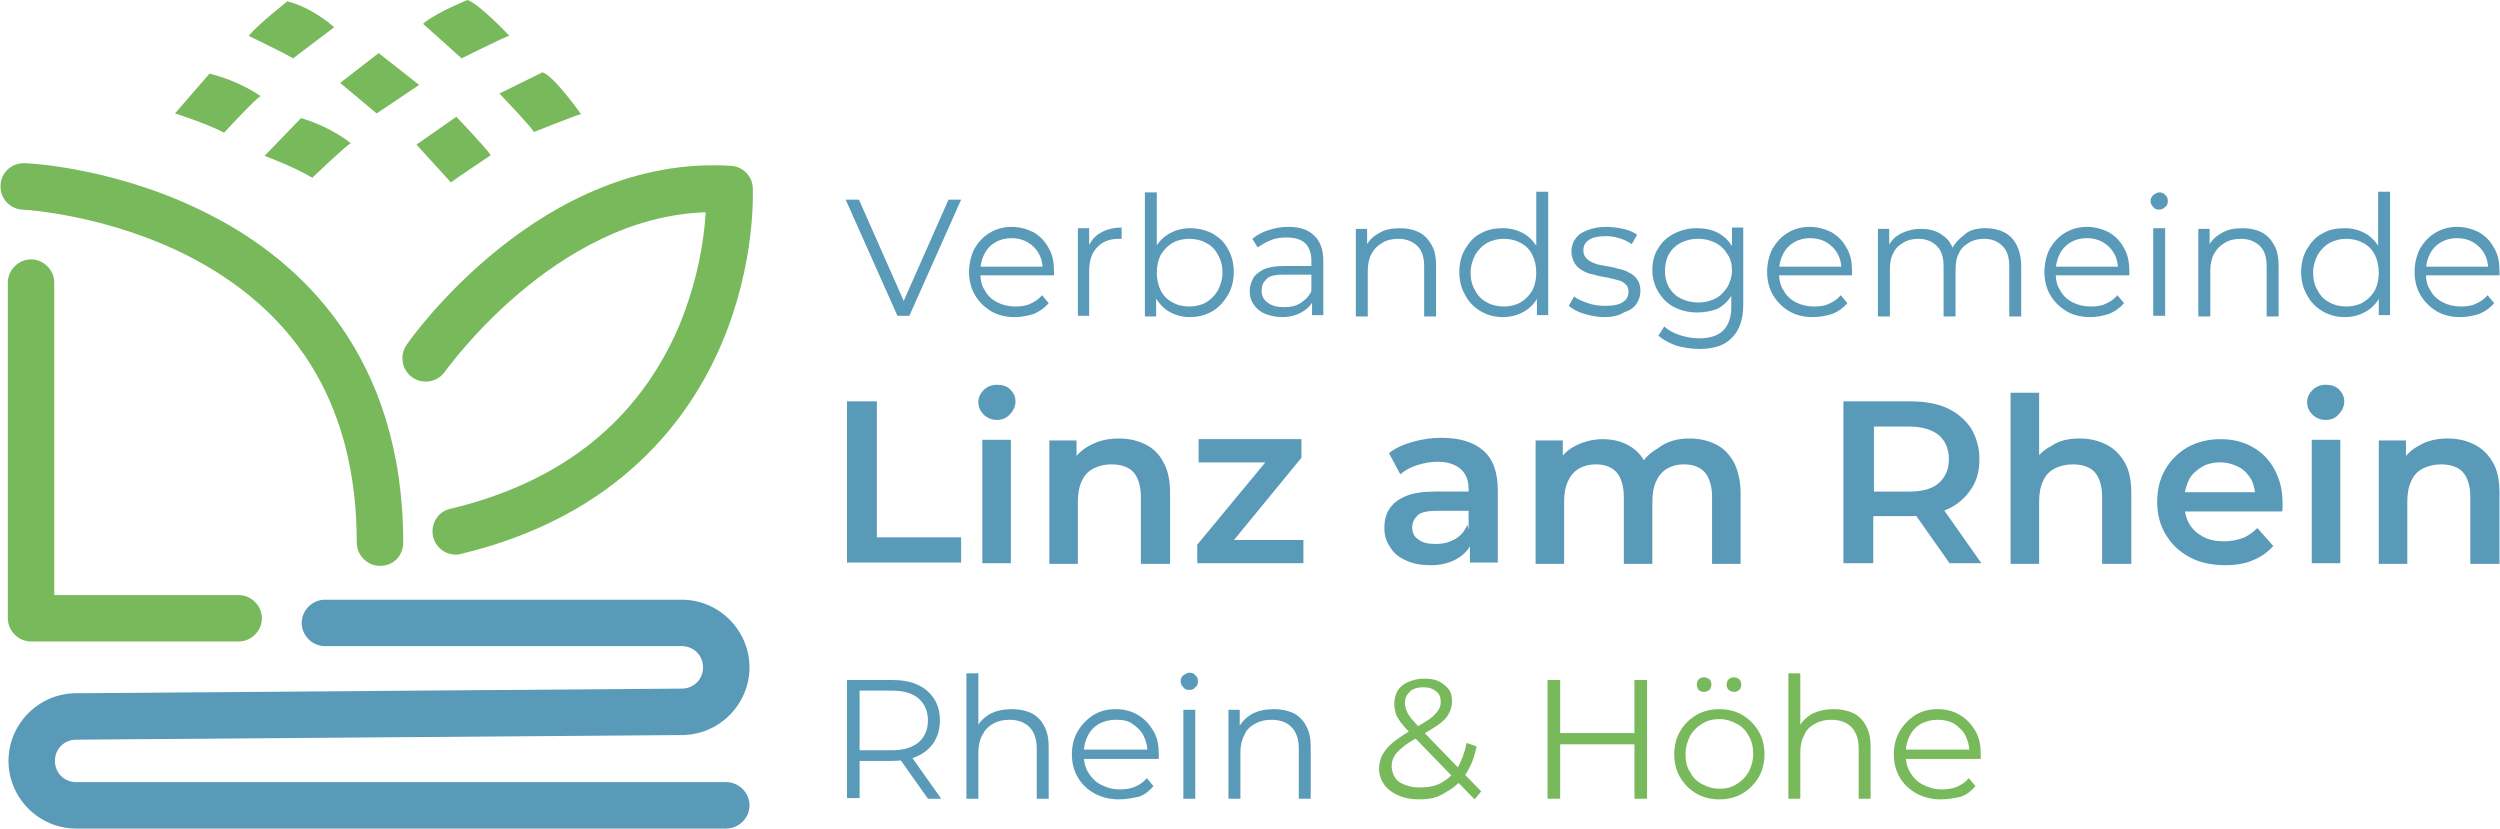 <?xml version="1.0" encoding="UTF-8" standalone="no"?><!-- Generator: Adobe Illustrator 28.3.0, SVG Export Plug-In . SVG Version: 6.00 Build 0)  --><svg xmlns="http://www.w3.org/2000/svg" xmlns:inkscape="http://www.inkscape.org/namespaces/inkscape" xmlns:sodipodi="http://sodipodi.sourceforge.net/DTD/sodipodi-0.dtd" xmlns:svg="http://www.w3.org/2000/svg" height="58" id="svg94" inkscape:version="1.3.2 (091e20e, 2023-11-25)" sodipodi:docname="Logo-VG-Linz-RGB.svg" version="1.1" viewBox="0 0 376.705 124.9" width="175" x="0px" xml:space="preserve" y="0px"><defs id="defs94"/><sodipodi:namedview bordercolor="#eeeeee" borderopacity="1" id="namedview94" inkscape:current-layer="svg94" inkscape:cx="340.91754" inkscape:cy="414.71372" inkscape:deskcolor="#d1d1d1" inkscape:pagecheckerboard="0" inkscape:pageopacity="0" inkscape:showpageshadow="0" inkscape:window-height="1014" inkscape:window-maximized="1" inkscape:window-width="1920" inkscape:window-x="1920" inkscape:window-y="38" inkscape:zoom="0.96210949" pagecolor="#505050"/>
<style id="style1" type="text/css">
	.st0{display:none;}
	.st1{display:inline;fill:#78B95C;}
	.st2{display:inline;fill:#599AB9;}
	.st3{display:inline;}
	.st4{fill:#599AB9;}
	.st5{fill:#78B95C;}
</style>
<g class="st0" id="Ebene_1">
	<path class="st1" d="m 154.2,455 h -31.3 c -1.9,0 -3.5,-1.6 -3.5,-3.5 v -50.6 c 0,-1.9 1.6,-3.5 3.5,-3.5 1.9,0 3.5,1.6 3.5,3.5 V 448 h 27.8 c 1.9,0 3.5,1.6 3.5,3.5 0,1.9 -1.6,3.5 -3.5,3.5 z" id="path1"/>
	<path class="st1" d="m 175.5,443.6 c -1.9,0 -3.5,-1.6 -3.5,-3.5 0,-19.8 -8.3,-34.2 -24.8,-42.9 -12.6,-6.6 -25.4,-7.3 -25.6,-7.3 -1.9,-0.1 -3.4,-1.7 -3.3,-3.7 0.1,-1.9 1.7,-3.4 3.7,-3.3 0.6,0 14.4,0.7 28.3,8 13.1,6.8 28.7,20.9 28.7,49.2 0,2 -1.5,3.5 -3.5,3.5 z" id="path2"/>
	<path class="st2" d="m 227.7,483.2 h -98 c -5.6,0 -10.2,-4.6 -10.2,-10.2 0,-5.6 4.6,-10.2 10.2,-10.2 l 91.3,-0.7 c 1.8,0 3.2,-1.4 3.2,-3.2 0,-1.8 -1.4,-3.2 -3.2,-3.2 h -53.8 c -1.9,0 -3.5,-1.6 -3.5,-3.5 0,-1.9 1.6,-3.5 3.5,-3.5 H 221 c 5.6,0 10.2,4.6 10.2,10.2 0,5.6 -4.6,10.2 -10.2,10.2 l -91.3,0.7 c -1.8,0 -3.2,1.4 -3.2,3.2 0,1.8 1.4,3.2 3.2,3.2 h 98 c 1.9,0 3.5,1.6 3.5,3.5 0,1.9 -1.6,3.5 -3.5,3.5 z" id="path3"/>
	<path class="st1" d="m 186.9,441.9 c -1.6,0 -3,-1.1 -3.4,-2.7 -0.4,-1.9 0.7,-3.8 2.6,-4.2 16.8,-4 28.4,-13.3 34.5,-27.6 2.9,-7 3.8,-13.4 4,-17.1 -22.8,0.7 -39.1,23.8 -39.3,24 -1.1,1.6 -3.3,2 -4.9,0.9 -1.6,-1.1 -2,-3.3 -0.9,-4.9 0.8,-1.2 20.4,-28.8 48.9,-27 1.8,0.1 3.2,1.5 3.3,3.3 0,0.5 0.5,11.3 -4.7,23.5 -4.8,11.3 -15.5,26 -39.3,31.7 -0.3,0.1 -0.6,0.1 -0.8,0.1 z" id="path4"/>
	<path class="st1" d="m 144.6,375.4 c 0,0 4.5,1.4 7.4,2.9 0,0 4.8,-5.2 5.5,-5.5 0,0 -2.9,-2.2 -7.7,-3.4 z" id="path5"/>
	<path class="st1" d="m 158.1,381.8 c 0,0 4.4,1.6 7.2,3.3 0,0 5.1,-4.9 5.8,-5.2 0,0 -2.8,-2.4 -7.5,-3.8 z" id="path6"/>
	<polygon class="st1" id="polygon6" points="175.3,366.3 169.5,370.8 175,375.4 181.4,371.1 "/>
	<path class="st1" d="m 155.7,363.7 c 0,0 5.8,2.8 6.7,3.4 l 6.2,-4.7 c 0,0 -3.3,-3 -7.1,-3.9 0,0.1 -4,3.1 -5.8,5.2 z" id="path7"/>
	<path class="st1" d="m 182,361.9 c 0,0 5.4,4.8 5.8,5.2 0,0 6.8,-3.4 7.2,-3.4 0,0 -4.4,-4.7 -6.3,-5.4 0,0 -4.3,1.7 -6.5,3.4" id="path8"/>
	<path class="st1" d="m 181,380.1 6,-4.2 c 0,0 4.6,4.8 5.2,5.8 0,0 -5.7,3.8 -6,4.1 z" id="path9"/>
	<path class="st1" d="m 193.5,372.4 c 0,0 4.9,5.1 5.2,5.8 0,0 6.5,-2.6 7.1,-2.7 0,0 -4.1,-5.8 -5.8,-6.3 z" id="path10"/>
	<g class="st3" id="g27">
		<g id="g26">
			<path class="st4" d="m 250.6,406.1 -7.9,-17.8 h 2 l 7.4,16.8 H 251 l 7.4,-16.8 h 1.9 l -7.9,17.8 z" id="path11"/>
			<path class="st4" d="m 268.5,406.2 c -1.4,0 -2.6,-0.3 -3.7,-0.9 -1.1,-0.6 -1.9,-1.4 -2.5,-2.4 -0.6,-1 -0.9,-2.2 -0.9,-3.5 0,-1.3 0.3,-2.5 0.9,-3.5 0.6,-1 1.3,-1.8 2.3,-2.4 1,-0.6 2.1,-0.9 3.3,-0.9 1.3,0 2.4,0.3 3.3,0.9 1,0.6 1.7,1.4 2.3,2.4 0.6,1 0.8,2.2 0.8,3.5 0,0.1 0,0.2 0,0.3 0,0.1 0,0.2 0,0.3 h -11.6 v -1.3 h 10.7 l -0.7,0.5 c 0,-1 -0.2,-1.8 -0.6,-2.6 -0.4,-0.8 -1,-1.3 -1.7,-1.8 -0.7,-0.5 -1.5,-0.6 -2.5,-0.6 -0.9,0 -1.7,0.2 -2.5,0.6 -0.7,0.4 -1.3,1 -1.7,1.8 -0.4,0.8 -0.6,1.6 -0.6,2.6 v 0.3 c 0,1 0.2,1.9 0.7,2.7 0.4,0.8 1.1,1.4 1.9,1.8 0.8,0.4 1.7,0.6 2.8,0.6 0.8,0 1.6,-0.1 2.3,-0.4 0.7,-0.3 1.3,-0.7 1.8,-1.3 l 1,1.2 c -0.6,0.7 -1.3,1.3 -2.2,1.6 -0.9,0.3 -1.8,0.5 -2.9,0.5 z" id="path12"/>
			<path class="st4" d="m 278.2,406.1 v -13.3 h 1.7 v 3.6 l -0.2,-0.6 c 0.4,-1 1,-1.8 1.9,-2.3 0.9,-0.5 2,-0.8 3.3,-0.8 v 1.8 c -0.1,0 -0.1,0 -0.2,0 -0.1,0 -0.1,0 -0.2,0 -1.4,0 -2.5,0.4 -3.3,1.3 -0.8,0.9 -1.2,2.1 -1.2,3.6 v 6.8 h -1.8 z" id="path13"/>
			<path class="st4" d="m 288.4,406.1 v -18.9 h 1.8 v 9.5 l -0.3,2.7 0.2,2.7 v 4 z m 6.9,0.1 c -1.2,0 -2.2,-0.3 -3.2,-0.8 -0.9,-0.5 -1.7,-1.3 -2.2,-2.3 -0.5,-1 -0.8,-2.2 -0.8,-3.7 0,-1.5 0.3,-2.7 0.8,-3.7 0.6,-1 1.3,-1.8 2.2,-2.3 0.9,-0.5 2,-0.8 3.1,-0.8 1.3,0 2.4,0.3 3.4,0.9 1,0.6 1.8,1.4 2.4,2.4 0.6,1 0.9,2.2 0.9,3.6 0,1.3 -0.3,2.5 -0.9,3.5 -0.6,1 -1.4,1.8 -2.4,2.4 -1,0.6 -2,0.8 -3.3,0.8 z m -0.1,-1.6 c 0.9,0 1.8,-0.2 2.5,-0.6 0.7,-0.4 1.3,-1 1.8,-1.8 0.4,-0.8 0.7,-1.7 0.7,-2.7 0,-1.1 -0.2,-2 -0.7,-2.7 -0.4,-0.8 -1,-1.4 -1.8,-1.8 -0.7,-0.4 -1.6,-0.6 -2.5,-0.6 -0.9,0 -1.8,0.2 -2.6,0.6 -0.8,0.4 -1.3,1 -1.8,1.8 -0.4,0.8 -0.6,1.7 -0.6,2.7 0,1 0.2,1.9 0.6,2.7 0.4,0.8 1,1.4 1.8,1.8 0.8,0.4 1.6,0.6 2.6,0.6 z" id="path14"/>
			<path class="st4" d="m 309.4,406.2 c -1,0 -1.9,-0.2 -2.6,-0.5 -0.7,-0.3 -1.3,-0.8 -1.7,-1.4 -0.4,-0.6 -0.6,-1.3 -0.6,-2 0,-0.7 0.2,-1.3 0.5,-1.9 0.3,-0.6 0.9,-1 1.6,-1.4 0.8,-0.3 1.8,-0.5 3,-0.5 h 4.6 v 1.3 h -4.6 c -1.3,0 -2.2,0.2 -2.7,0.7 -0.5,0.5 -0.8,1 -0.8,1.7 0,0.8 0.3,1.4 0.9,1.8 0.6,0.5 1.4,0.7 2.5,0.7 1,0 1.9,-0.2 2.6,-0.7 0.7,-0.5 1.3,-1.1 1.6,-2 l 0.4,1.2 c -0.3,0.9 -0.9,1.6 -1.8,2.1 -0.5,0.7 -1.6,0.9 -2.9,0.9 z m 4.6,-0.1 v -2.9 l -0.1,-0.5 v -4.9 c 0,-1.1 -0.3,-2 -1,-2.6 -0.6,-0.6 -1.6,-0.9 -2.8,-0.9 -0.9,0 -1.7,0.1 -2.5,0.4 -0.8,0.3 -1.4,0.7 -2,1.1 l -0.8,-1.3 c 0.7,-0.6 1.5,-1 2.4,-1.3 0.9,-0.3 1.9,-0.5 3,-0.5 1.7,0 3.1,0.4 4,1.3 0.9,0.9 1.4,2.2 1.4,3.9 v 8.3 H 314 Z" id="path15"/>
			<path class="st4" d="m 327.5,392.6 c 1.1,0 2,0.2 2.9,0.6 0.8,0.4 1.5,1 1.9,1.9 0.5,0.8 0.7,1.9 0.7,3.2 v 7.8 h -1.8 v -7.6 c 0,-1.4 -0.4,-2.5 -1.1,-3.2 -0.7,-0.7 -1.7,-1.1 -3,-1.1 -0.9,0 -1.8,0.2 -2.5,0.6 -0.7,0.4 -1.2,0.9 -1.6,1.7 -0.4,0.7 -0.6,1.6 -0.6,2.6 v 7 h -1.8 v -13.3 h 1.7 v 3.7 l -0.3,-0.7 c 0.4,-1 1.1,-1.7 2,-2.3 1.1,-0.6 2.2,-0.9 3.5,-0.9 z" id="path16"/>
			<path class="st4" d="m 343.2,406.2 c -1.3,0 -2.4,-0.3 -3.4,-0.9 -1,-0.6 -1.8,-1.4 -2.4,-2.4 -0.6,-1 -0.9,-2.2 -0.9,-3.5 0,-1.4 0.3,-2.5 0.9,-3.6 0.6,-1.1 1.4,-1.8 2.4,-2.4 1,-0.6 2.1,-0.9 3.4,-0.9 1.2,0 2.2,0.3 3.1,0.8 0.9,0.5 1.7,1.3 2.2,2.3 0.5,1 0.8,2.2 0.8,3.7 0,1.4 -0.3,2.7 -0.8,3.7 -0.5,1 -1.3,1.8 -2.2,2.3 -0.9,0.5 -1.9,0.9 -3.1,0.9 z m 0.1,-1.6 c 0.9,0 1.8,-0.2 2.6,-0.6 0.8,-0.4 1.3,-1 1.8,-1.8 0.4,-0.8 0.6,-1.7 0.6,-2.7 0,-1.1 -0.2,-2 -0.6,-2.7 -0.4,-0.8 -1,-1.4 -1.8,-1.8 -0.8,-0.4 -1.6,-0.6 -2.6,-0.6 -0.9,0 -1.8,0.2 -2.5,0.6 -0.7,0.4 -1.3,1 -1.8,1.8 -0.4,0.8 -0.7,1.7 -0.7,2.7 0,1 0.2,1.9 0.7,2.7 0.4,0.8 1,1.4 1.8,1.8 0.7,0.4 1.6,0.6 2.5,0.6 z m 5,1.5 v -4 l 0.2,-2.7 -0.3,-2.7 v -9.5 h 1.8 v 18.9 z" id="path17"/>
			<path class="st4" d="m 358.7,406.2 c -1.1,0 -2.1,-0.2 -3.1,-0.5 -1,-0.3 -1.8,-0.7 -2.3,-1.2 l 0.8,-1.4 c 0.5,0.4 1.2,0.8 2.1,1.1 0.8,0.3 1.7,0.4 2.7,0.4 1.3,0 2.2,-0.2 2.7,-0.6 0.6,-0.4 0.8,-0.9 0.8,-1.6 0,-0.5 -0.2,-0.9 -0.5,-1.2 -0.3,-0.3 -0.7,-0.5 -1.2,-0.6 -0.5,-0.1 -1.1,-0.3 -1.7,-0.4 -0.6,-0.1 -1.3,-0.2 -1.9,-0.4 -0.6,-0.1 -1.2,-0.3 -1.7,-0.6 -0.5,-0.3 -0.9,-0.6 -1.2,-1.1 -0.3,-0.5 -0.5,-1.1 -0.5,-1.8 0,-0.7 0.2,-1.4 0.6,-2 0.4,-0.6 1,-1 1.8,-1.4 0.8,-0.3 1.8,-0.5 2.9,-0.5 0.9,0 1.7,0.1 2.6,0.3 0.9,0.2 1.6,0.5 2.1,0.9 l -0.8,1.4 c -0.6,-0.4 -1.2,-0.7 -1.9,-0.9 -0.7,-0.2 -1.4,-0.3 -2,-0.3 -1.2,0 -2.1,0.2 -2.7,0.6 -0.6,0.4 -0.9,0.9 -0.9,1.6 0,0.5 0.2,0.9 0.5,1.2 0.3,0.3 0.7,0.5 1.2,0.7 0.5,0.2 1.1,0.3 1.7,0.4 0.6,0.1 1.2,0.2 1.9,0.4 0.7,0.2 1.2,0.3 1.7,0.6 0.5,0.2 0.9,0.6 1.2,1 0.3,0.4 0.5,1 0.5,1.8 0,0.8 -0.2,1.5 -0.6,2 -0.4,0.6 -1.1,1 -1.9,1.3 -0.7,0.7 -1.7,0.8 -2.9,0.8 z" id="path18"/>
			<path class="st4" d="m 372.9,405.6 c -1.3,0 -2.4,-0.3 -3.4,-0.8 -1,-0.6 -1.8,-1.3 -2.4,-2.3 -0.6,-1 -0.9,-2.1 -0.9,-3.4 0,-1.3 0.3,-2.4 0.9,-3.4 0.6,-1 1.4,-1.7 2.4,-2.3 1,-0.5 2.2,-0.8 3.4,-0.8 1.2,0 2.3,0.2 3.2,0.7 0.9,0.5 1.7,1.2 2.3,2.2 0.6,1 0.8,2.1 0.8,3.5 0,1.4 -0.3,2.6 -0.8,3.5 -0.5,0.9 -1.3,1.7 -2.3,2.2 -1,0.6 -2,0.9 -3.2,0.9 z m 0.3,5.6 c -1.2,0 -2.4,-0.2 -3.5,-0.5 -1.1,-0.3 -2,-0.9 -2.7,-1.5 l 0.9,-1.4 c 0.6,0.6 1.4,1 2.3,1.3 0.9,0.3 1.9,0.5 2.9,0.5 1.7,0 2.9,-0.4 3.7,-1.2 0.8,-0.8 1.2,-2 1.2,-3.7 v -3.3 l 0.3,-2.3 -0.2,-2.3 v -4 h 1.7 v 11.7 c 0,2.3 -0.6,4 -1.7,5.1 -1,1 -2.7,1.6 -4.9,1.6 z m -0.1,-7.2 c 1,0 1.9,-0.2 2.6,-0.6 0.8,-0.4 1.4,-1 1.8,-1.7 0.4,-0.7 0.7,-1.6 0.7,-2.6 0,-1 -0.2,-1.8 -0.7,-2.5 -0.4,-0.7 -1,-1.3 -1.8,-1.7 -0.8,-0.4 -1.6,-0.6 -2.6,-0.6 -1,0 -1.8,0.2 -2.6,0.6 -0.8,0.4 -1.4,1 -1.8,1.7 -0.4,0.7 -0.6,1.6 -0.6,2.5 0,0.9 0.2,1.8 0.6,2.6 0.4,0.7 1,1.3 1.8,1.7 0.7,0.4 1.6,0.6 2.6,0.6 z" id="path19"/>
			<path class="st4" d="m 390.6,406.2 c -1.4,0 -2.6,-0.3 -3.7,-0.9 -1.1,-0.6 -1.9,-1.4 -2.5,-2.4 -0.6,-1 -0.9,-2.2 -0.9,-3.5 0,-1.3 0.3,-2.5 0.9,-3.5 0.6,-1 1.3,-1.8 2.3,-2.4 1,-0.6 2.1,-0.9 3.3,-0.9 1.3,0 2.4,0.3 3.3,0.9 0.9,0.6 1.7,1.4 2.3,2.4 0.6,1 0.8,2.2 0.8,3.5 0,0.1 0,0.2 0,0.3 0,0.1 0,0.2 0,0.3 H 385 v -1.3 h 10.7 l -0.7,0.5 c 0,-1 -0.2,-1.8 -0.6,-2.6 -0.4,-0.8 -1,-1.3 -1.7,-1.8 -0.7,-0.5 -1.5,-0.6 -2.5,-0.6 -0.9,0 -1.7,0.2 -2.5,0.6 -0.7,0.4 -1.3,1 -1.7,1.8 -0.4,0.8 -0.6,1.6 -0.6,2.6 v 0.3 c 0,1 0.2,1.9 0.7,2.7 0.4,0.8 1.1,1.4 1.9,1.8 0.8,0.4 1.7,0.6 2.8,0.6 0.8,0 1.6,-0.1 2.3,-0.4 0.7,-0.3 1.3,-0.7 1.8,-1.3 l 1,1.2 c -0.6,0.7 -1.3,1.3 -2.2,1.6 -1.1,0.3 -2,0.5 -3.1,0.5 z" id="path20"/>
			<path class="st4" d="m 417,392.6 c 1.1,0 2,0.2 2.8,0.6 0.8,0.4 1.4,1 1.9,1.9 0.4,0.8 0.7,1.9 0.7,3.2 v 7.8 h -1.8 v -7.6 c 0,-1.4 -0.3,-2.5 -1,-3.2 -0.7,-0.7 -1.6,-1.1 -2.8,-1.1 -0.9,0 -1.7,0.2 -2.4,0.6 -0.7,0.4 -1.2,0.9 -1.6,1.7 -0.4,0.7 -0.5,1.6 -0.5,2.6 v 7 h -1.8 v -7.6 c 0,-1.4 -0.3,-2.5 -1,-3.2 -0.7,-0.7 -1.6,-1.1 -2.8,-1.1 -0.9,0 -1.7,0.2 -2.4,0.6 -0.7,0.4 -1.2,0.9 -1.6,1.7 -0.4,0.7 -0.5,1.6 -0.5,2.6 v 7 h -1.8 v -13.3 h 1.7 v 3.6 l -0.3,-0.6 c 0.4,-1 1.1,-1.7 2,-2.3 0.9,-0.6 2,-0.8 3.2,-0.8 1.3,0 2.4,0.3 3.3,1 0.9,0.7 1.5,1.6 1.8,2.9 l -0.7,-0.3 c 0.4,-1.1 1.1,-2 2.1,-2.6 0.9,-0.8 2.1,-1.1 3.5,-1.1 z" id="path21"/>
			<path class="st4" d="m 432.9,406.2 c -1.4,0 -2.6,-0.3 -3.7,-0.9 -1.1,-0.6 -1.9,-1.4 -2.5,-2.4 -0.6,-1 -0.9,-2.2 -0.9,-3.5 0,-1.3 0.3,-2.5 0.9,-3.5 0.6,-1 1.3,-1.8 2.3,-2.4 1,-0.6 2.1,-0.9 3.3,-0.9 1.3,0 2.4,0.3 3.3,0.9 0.9,0.6 1.7,1.4 2.3,2.4 0.6,1 0.8,2.2 0.8,3.5 0,0.1 0,0.2 0,0.3 0,0.1 0,0.2 0,0.3 h -11.6 v -1.3 h 10.7 l -0.7,0.5 c 0,-1 -0.2,-1.8 -0.6,-2.6 -0.4,-0.8 -1,-1.3 -1.7,-1.8 -0.7,-0.5 -1.5,-0.6 -2.5,-0.6 -0.9,0 -1.7,0.2 -2.5,0.6 -0.7,0.4 -1.3,1 -1.7,1.8 -0.4,0.8 -0.6,1.6 -0.6,2.6 v 0.3 c 0,1 0.2,1.9 0.7,2.7 0.4,0.8 1.1,1.4 1.9,1.8 0.8,0.4 1.7,0.6 2.8,0.6 0.8,0 1.6,-0.1 2.3,-0.4 0.7,-0.3 1.3,-0.7 1.8,-1.3 l 1,1.2 c -0.6,0.7 -1.3,1.3 -2.2,1.6 -0.8,0.3 -1.8,0.5 -2.9,0.5 z" id="path22"/>
			<path class="st4" d="m 443.5,389.8 c -0.4,0 -0.7,-0.1 -0.9,-0.4 -0.3,-0.3 -0.4,-0.6 -0.4,-0.9 0,-0.3 0.1,-0.7 0.4,-0.9 0.3,-0.2 0.6,-0.4 0.9,-0.4 0.3,0 0.7,0.1 0.9,0.4 0.3,0.2 0.4,0.5 0.4,0.9 0,0.4 -0.1,0.7 -0.4,0.9 -0.2,0.3 -0.5,0.4 -0.9,0.4 z m -0.9,16.3 v -13.3 h 1.8 v 13.3 z" id="path23"/>
			<path class="st4" d="m 456.3,392.6 c 1.1,0 2,0.2 2.9,0.6 0.8,0.4 1.5,1 1.9,1.9 0.5,0.8 0.7,1.9 0.7,3.2 v 7.8 H 460 v -7.6 c 0,-1.4 -0.4,-2.5 -1.1,-3.2 -0.7,-0.7 -1.7,-1.1 -3,-1.1 -0.9,0 -1.8,0.2 -2.5,0.6 -0.7,0.4 -1.2,0.9 -1.6,1.7 -0.4,0.7 -0.6,1.6 -0.6,2.6 v 7 h -1.8 v -13.3 h 1.7 v 3.7 l -0.3,-0.7 c 0.4,-1 1.1,-1.7 2,-2.3 1.1,-0.6 2.2,-0.9 3.5,-0.9 z" id="path24"/>
			<path class="st4" d="m 472,406.2 c -1.3,0 -2.4,-0.3 -3.4,-0.9 -1,-0.6 -1.8,-1.4 -2.4,-2.4 -0.6,-1 -0.9,-2.2 -0.9,-3.5 0,-1.4 0.3,-2.5 0.9,-3.6 0.6,-1.1 1.4,-1.8 2.4,-2.4 1,-0.6 2.1,-0.9 3.4,-0.9 1.2,0 2.2,0.3 3.1,0.8 0.9,0.5 1.7,1.3 2.2,2.3 0.5,1 0.8,2.2 0.8,3.7 0,1.4 -0.3,2.7 -0.8,3.7 -0.5,1 -1.3,1.8 -2.2,2.3 -0.9,0.5 -2,0.9 -3.1,0.9 z m 0.1,-1.6 c 0.9,0 1.8,-0.2 2.6,-0.6 0.8,-0.4 1.3,-1 1.8,-1.8 0.4,-0.8 0.6,-1.7 0.6,-2.7 0,-1.1 -0.2,-2 -0.6,-2.7 -0.4,-0.8 -1,-1.4 -1.8,-1.8 -0.8,-0.4 -1.6,-0.6 -2.6,-0.6 -0.9,0 -1.8,0.2 -2.5,0.6 -0.7,0.4 -1.3,1 -1.8,1.8 -0.4,0.8 -0.7,1.7 -0.7,2.7 0,1 0.2,1.9 0.7,2.7 0.4,0.8 1,1.4 1.8,1.8 0.7,0.4 1.6,0.6 2.5,0.6 z m 5,1.5 v -4 l 0.2,-2.7 -0.3,-2.7 v -9.5 h 1.8 v 18.9 z" id="path25"/>
			<path class="st4" d="m 489.6,406.2 c -1.4,0 -2.6,-0.3 -3.7,-0.9 -1.1,-0.6 -1.9,-1.4 -2.5,-2.4 -0.6,-1 -0.9,-2.2 -0.9,-3.5 0,-1.3 0.3,-2.5 0.9,-3.5 0.6,-1 1.3,-1.8 2.3,-2.4 1,-0.6 2.1,-0.9 3.3,-0.9 1.3,0 2.4,0.3 3.3,0.9 0.9,0.6 1.7,1.4 2.3,2.4 0.6,1 0.8,2.2 0.8,3.5 0,0.1 0,0.2 0,0.3 0,0.1 0,0.2 0,0.3 h -11.6 v -1.3 h 10.7 l -0.7,0.5 c 0,-1 -0.2,-1.8 -0.6,-2.6 -0.4,-0.8 -1,-1.3 -1.7,-1.8 -0.7,-0.5 -1.5,-0.6 -2.5,-0.6 -0.9,0 -1.7,0.2 -2.5,0.6 -0.7,0.4 -1.3,1 -1.7,1.8 -0.4,0.8 -0.6,1.6 -0.6,2.6 v 0.3 c 0,1 0.2,1.9 0.7,2.7 0.4,0.8 1.1,1.4 1.9,1.8 0.8,0.4 1.7,0.6 2.8,0.6 0.8,0 1.6,-0.1 2.3,-0.4 0.7,-0.3 1.3,-0.7 1.8,-1.3 l 1,1.2 c -0.6,0.7 -1.3,1.3 -2.2,1.6 -0.9,0.3 -1.9,0.5 -2.9,0.5 z" id="path26"/>
		</g>
	</g>
	<g class="st3" id="g37">
		<g id="g36">
			<path class="st4" d="M 245.5,478.8 V 461 h 6.7 c 1.5,0 2.8,0.2 3.9,0.7 1.1,0.5 1.9,1.2 2.5,2.1 0.6,0.9 0.9,2 0.9,3.3 0,1.3 -0.3,2.3 -0.9,3.2 -0.6,0.9 -1.4,1.6 -2.5,2.1 -1.1,0.5 -2.4,0.7 -3.9,0.7 h -5.6 l 0.8,-0.9 v 6.5 h -1.9 z m 1.9,-6.4 -0.8,-0.9 h 5.6 c 1.8,0 3.1,-0.4 4.1,-1.2 1,-0.8 1.4,-1.9 1.4,-3.3 0,-1.4 -0.5,-2.5 -1.4,-3.3 -0.9,-0.8 -2.3,-1.2 -4.1,-1.2 h -5.6 l 0.8,-0.9 z m 10.3,6.4 -4.6,-6.5 h 2 l 4.6,6.5 z" id="path27"/>
			<path class="st4" d="m 270.3,465.3 c 1.1,0 2,0.2 2.9,0.6 0.8,0.4 1.5,1 1.9,1.9 0.5,0.8 0.7,1.9 0.7,3.2 v 7.8 H 274 v -7.6 c 0,-1.4 -0.4,-2.5 -1.1,-3.2 -0.7,-0.7 -1.7,-1.1 -3,-1.1 -0.9,0 -1.8,0.2 -2.5,0.6 -0.7,0.4 -1.2,0.9 -1.6,1.7 -0.4,0.7 -0.6,1.6 -0.6,2.6 v 7 h -1.8 v -18.9 h 1.8 v 9.2 l -0.4,-0.7 c 0.4,-1 1.1,-1.7 2,-2.3 1.1,-0.5 2.2,-0.8 3.5,-0.8 z" id="path28"/>
			<path class="st4" d="m 286.4,478.9 c -1.4,0 -2.6,-0.3 -3.7,-0.9 -1.1,-0.6 -1.9,-1.4 -2.5,-2.4 -0.6,-1 -0.9,-2.2 -0.9,-3.5 0,-1.3 0.3,-2.5 0.9,-3.5 0.6,-1 1.3,-1.8 2.3,-2.4 1,-0.6 2.1,-0.9 3.3,-0.9 1.3,0 2.4,0.3 3.3,0.9 1,0.6 1.7,1.4 2.3,2.4 0.6,1 0.8,2.2 0.8,3.5 0,0.1 0,0.2 0,0.3 0,0.1 0,0.2 0,0.3 h -11.6 v -1.3 h 10.7 l -0.7,0.5 c 0,-1 -0.2,-1.8 -0.6,-2.6 -0.4,-0.8 -1,-1.3 -1.7,-1.8 -0.7,-0.5 -1.5,-0.6 -2.5,-0.6 -0.9,0 -1.7,0.2 -2.5,0.6 -0.7,0.4 -1.3,1 -1.7,1.8 -0.4,0.8 -0.6,1.6 -0.6,2.6 v 0.3 c 0,1 0.2,1.9 0.7,2.7 0.4,0.8 1.1,1.4 1.9,1.8 0.8,0.4 1.7,0.6 2.8,0.6 0.8,0 1.6,-0.1 2.3,-0.4 0.7,-0.3 1.3,-0.7 1.8,-1.3 l 1,1.2 c -0.6,0.7 -1.3,1.3 -2.2,1.6 -0.9,0.3 -1.9,0.5 -2.9,0.5 z" id="path29"/>
			<path class="st4" d="m 297,462.5 c -0.4,0 -0.7,-0.1 -0.9,-0.4 -0.3,-0.3 -0.4,-0.6 -0.4,-0.9 0,-0.4 0.1,-0.7 0.4,-0.9 0.3,-0.2 0.6,-0.4 0.9,-0.4 0.4,0 0.7,0.1 0.9,0.4 0.3,0.2 0.4,0.5 0.4,0.9 0,0.4 -0.1,0.7 -0.4,0.9 -0.2,0.3 -0.5,0.4 -0.9,0.4 z m -0.9,16.3 v -13.3 h 1.8 v 13.3 z" id="path30"/>
			<path class="st4" d="m 309.7,465.3 c 1.1,0 2,0.2 2.9,0.6 0.8,0.4 1.5,1 1.9,1.9 0.5,0.8 0.7,1.9 0.7,3.2 v 7.8 h -1.8 v -7.6 c 0,-1.4 -0.4,-2.5 -1.1,-3.2 -0.7,-0.7 -1.7,-1.1 -3,-1.1 -0.9,0 -1.8,0.2 -2.5,0.6 -0.7,0.4 -1.2,0.9 -1.6,1.7 -0.4,0.7 -0.6,1.6 -0.6,2.6 v 7 h -1.8 v -13.3 h 1.7 v 3.7 l -0.3,-0.7 c 0.4,-1 1.1,-1.7 2,-2.3 1.1,-0.6 2.2,-0.9 3.5,-0.9 z" id="path31"/>
			<path class="st5" d="m 331.5,479 c -1.2,0 -2.2,-0.2 -3.1,-0.6 -0.9,-0.4 -1.6,-0.9 -2.1,-1.6 -0.5,-0.7 -0.8,-1.5 -0.8,-2.4 0,-0.8 0.2,-1.5 0.5,-2.1 0.3,-0.6 0.9,-1.3 1.6,-1.9 0.8,-0.6 1.8,-1.3 3,-1.9 1.1,-0.6 1.9,-1.1 2.5,-1.5 0.6,-0.4 1,-0.8 1.3,-1.2 0.3,-0.4 0.4,-0.8 0.4,-1.3 0,-0.7 -0.2,-1.2 -0.7,-1.6 -0.4,-0.4 -1.1,-0.6 -1.9,-0.6 -0.9,0 -1.6,0.2 -2.1,0.7 -0.5,0.4 -0.7,1 -0.7,1.7 0,0.4 0.1,0.7 0.2,1 0.1,0.3 0.3,0.7 0.6,1.1 0.3,0.4 0.8,0.9 1.3,1.5 l 9.4,9.7 -1,1.2 -9.8,-10.1 c -0.6,-0.6 -1.1,-1.2 -1.4,-1.6 -0.3,-0.5 -0.6,-0.9 -0.7,-1.3 -0.1,-0.4 -0.2,-0.9 -0.2,-1.3 0,-0.8 0.2,-1.4 0.5,-2 0.4,-0.6 0.9,-1 1.6,-1.3 0.7,-0.3 1.5,-0.5 2.4,-0.5 0.8,0 1.6,0.1 2.2,0.4 0.6,0.3 1.1,0.7 1.4,1.2 0.3,0.5 0.5,1.2 0.5,1.9 0,0.6 -0.2,1.2 -0.5,1.8 -0.3,0.6 -0.8,1.1 -1.5,1.6 -0.7,0.5 -1.7,1.1 -2.9,1.8 -1.1,0.6 -1.9,1.1 -2.5,1.6 -0.6,0.5 -1.1,1 -1.3,1.4 -0.3,0.5 -0.4,1 -0.4,1.5 0,0.6 0.2,1.2 0.5,1.7 0.3,0.5 0.9,0.9 1.5,1.1 0.7,0.3 1.4,0.4 2.2,0.4 1.2,0 2.2,-0.2 3.2,-0.7 0.9,-0.5 1.7,-1.2 2.4,-2.2 0.7,-1 1.1,-2.3 1.4,-3.8 l 1.4,0.5 c -0.3,1.7 -0.9,3.1 -1.7,4.3 -0.8,1.2 -1.7,2 -2.9,2.6 -1.1,0.5 -2.4,0.8 -3.8,0.8 z" id="path32"/>
			<path class="st5" d="m 352.7,478.8 h -1.9 V 461 h 1.9 z m 11.3,-8.2 h -11.5 v -1.7 H 364 Z m -0.2,-9.6 h 1.9 v 17.8 h -1.9 z" id="path33"/>
			<path class="st5" d="m 376.5,478.9 c -1.3,0 -2.5,-0.3 -3.5,-0.9 -1,-0.6 -1.8,-1.4 -2.4,-2.4 -0.6,-1 -0.9,-2.2 -0.9,-3.5 0,-1.3 0.3,-2.5 0.9,-3.5 0.6,-1 1.4,-1.8 2.4,-2.4 1,-0.6 2.2,-0.9 3.5,-0.9 1.3,0 2.5,0.3 3.5,0.9 1,0.6 1.8,1.4 2.4,2.4 0.6,1 0.9,2.2 0.9,3.5 0,1.3 -0.3,2.5 -0.9,3.5 -0.6,1 -1.4,1.8 -2.4,2.4 -1,0.6 -2.2,0.9 -3.5,0.9 z m 0,-1.6 c 1,0 1.8,-0.2 2.6,-0.6 0.7,-0.4 1.3,-1 1.8,-1.8 0.4,-0.8 0.6,-1.7 0.6,-2.7 0,-1.1 -0.2,-2 -0.6,-2.7 -0.4,-0.8 -1,-1.4 -1.8,-1.8 -0.7,-0.4 -1.6,-0.6 -2.5,-0.6 -1,0 -1.8,0.2 -2.5,0.6 -0.7,0.4 -1.3,1 -1.8,1.8 -0.4,0.8 -0.7,1.7 -0.7,2.7 0,1 0.2,1.9 0.7,2.7 0.4,0.8 1,1.4 1.8,1.8 0.8,0.4 1.5,0.6 2.4,0.6 z m -2.2,-14.5 c -0.3,0 -0.6,-0.1 -0.8,-0.3 -0.2,-0.2 -0.3,-0.5 -0.3,-0.8 0,-0.3 0.1,-0.6 0.3,-0.8 0.2,-0.2 0.5,-0.3 0.8,-0.3 0.3,0 0.5,0.1 0.8,0.3 0.2,0.2 0.3,0.5 0.3,0.8 0,0.3 -0.1,0.6 -0.3,0.8 -0.3,0.2 -0.5,0.3 -0.8,0.3 z m 4.5,0 c -0.3,0 -0.5,-0.1 -0.8,-0.3 -0.2,-0.2 -0.3,-0.5 -0.3,-0.8 0,-0.3 0.1,-0.6 0.3,-0.8 0.2,-0.2 0.5,-0.3 0.8,-0.3 0.3,0 0.6,0.1 0.8,0.3 0.2,0.2 0.3,0.5 0.3,0.8 0,0.3 -0.1,0.6 -0.3,0.8 -0.2,0.2 -0.5,0.3 -0.8,0.3 z" id="path34"/>
			<path class="st5" d="m 393.9,465.3 c 1.1,0 2,0.2 2.9,0.6 0.8,0.4 1.5,1 1.9,1.9 0.5,0.8 0.7,1.9 0.7,3.2 v 7.8 h -1.8 v -7.6 c 0,-1.4 -0.4,-2.5 -1.1,-3.2 -0.7,-0.7 -1.7,-1.1 -3,-1.1 -0.9,0 -1.8,0.2 -2.5,0.6 -0.7,0.4 -1.2,0.9 -1.6,1.7 -0.4,0.7 -0.6,1.6 -0.6,2.6 v 7 H 387 v -18.9 h 1.8 v 9.2 l -0.4,-0.7 c 0.4,-1 1.1,-1.7 2,-2.3 1.1,-0.5 2.2,-0.8 3.5,-0.8 z" id="path35"/>
			<path class="st5" d="m 409.9,478.9 c -1.4,0 -2.6,-0.3 -3.7,-0.9 -1.1,-0.6 -1.9,-1.4 -2.5,-2.4 -0.6,-1 -0.9,-2.2 -0.9,-3.5 0,-1.3 0.3,-2.5 0.9,-3.5 0.6,-1 1.3,-1.8 2.3,-2.4 1,-0.6 2.1,-0.9 3.3,-0.9 1.3,0 2.4,0.3 3.3,0.9 1,0.6 1.7,1.4 2.3,2.4 0.6,1 0.8,2.2 0.8,3.5 0,0.1 0,0.2 0,0.3 0,0.1 0,0.2 0,0.3 h -11.6 v -1.3 h 10.7 l -0.7,0.5 c 0,-1 -0.2,-1.8 -0.6,-2.6 -0.4,-0.8 -1,-1.3 -1.7,-1.8 -0.7,-0.5 -1.5,-0.6 -2.5,-0.6 -0.9,0 -1.7,0.2 -2.5,0.6 -0.7,0.4 -1.3,1 -1.7,1.8 -0.4,0.8 -0.6,1.6 -0.6,2.6 v 0.3 c 0,1 0.2,1.9 0.7,2.7 0.4,0.8 1.1,1.4 1.9,1.8 0.8,0.4 1.7,0.6 2.8,0.6 0.8,0 1.6,-0.1 2.3,-0.4 0.7,-0.3 1.3,-0.7 1.8,-1.3 l 1,1.2 c -0.6,0.7 -1.3,1.3 -2.2,1.6 -0.9,0.3 -1.8,0.5 -2.9,0.5 z" id="path36"/>
		</g>
	</g>
	<g class="st3" id="g48">
		<g id="g47">
			<path class="st4" d="m 245.9,443.2 v -24.4 h 4.5 v 20.5 h 12.7 v 3.8 h -17.2 z" id="path37"/>
			<path class="st4" d="m 268.5,421.6 c -0.8,0 -1.5,-0.3 -2,-0.8 -0.5,-0.5 -0.8,-1.1 -0.8,-1.9 0,-0.7 0.3,-1.3 0.8,-1.8 0.5,-0.5 1.2,-0.8 2,-0.8 0.8,0 1.5,0.2 2,0.7 0.5,0.5 0.8,1.1 0.8,1.8 0,0.7 -0.3,1.4 -0.8,1.9 -0.5,0.6 -1.2,0.9 -2,0.9 z m -2.2,21.6 v -18.6 h 4.3 v 18.6 z" id="path38"/>
			<path class="st4" d="m 286.9,424.4 c 1.5,0 2.8,0.3 4,0.9 1.2,0.6 2.1,1.5 2.7,2.7 0.7,1.2 1,2.8 1,4.6 v 10.7 h -4.4 v -10.1 c 0,-1.6 -0.4,-2.9 -1.1,-3.7 -0.7,-0.8 -1.9,-1.2 -3.3,-1.2 -1,0 -1.9,0.2 -2.7,0.6 -0.8,0.4 -1.4,1 -1.8,1.9 -0.4,0.8 -0.6,1.9 -0.6,3.1 v 9.4 h -4.3 v -18.6 h 4.1 v 5 l -0.7,-1.6 c 0.6,-1.2 1.6,-2.1 2.8,-2.7 1.3,-0.7 2.7,-1 4.3,-1 z" id="path39"/>
			<path class="st4" d="m 298.7,443.2 v -2.8 l 11.5,-13.9 0.8,1.5 h -12.1 v -3.5 h 15.5 v 2.8 l -11.4,13.9 -0.9,-1.5 h 12.6 v 3.5 z" id="path40"/>
			<path class="st4" d="m 333.9,443.5 c -1.4,0 -2.6,-0.2 -3.7,-0.7 -1.1,-0.5 -1.9,-1.1 -2.4,-2 -0.6,-0.8 -0.9,-1.8 -0.9,-2.9 0,-1 0.2,-2 0.7,-2.8 0.5,-0.8 1.3,-1.5 2.5,-2 1.2,-0.5 2.6,-0.7 4.5,-0.7 h 5.4 v 2.9 h -5.1 c -1.5,0 -2.5,0.2 -3,0.7 -0.5,0.5 -0.8,1.1 -0.8,1.8 0,0.8 0.3,1.4 0.9,1.8 0.6,0.5 1.5,0.7 2.6,0.7 1.1,0 2,-0.2 2.9,-0.7 0.9,-0.5 1.5,-1.2 1.9,-2.2 l 0.7,2.6 c -0.4,1.1 -1.2,1.9 -2.2,2.5 -1,0.6 -2.3,1 -4,1 z m 5.9,-0.3 v -3.8 l -0.2,-0.8 V 432 c 0,-1.3 -0.4,-2.3 -1.2,-3 -0.8,-0.7 -2,-1.1 -3.5,-1.1 -1,0 -2,0.2 -3,0.5 -1,0.3 -1.9,0.8 -2.6,1.4 l -1.7,-3.2 c 1,-0.8 2.2,-1.3 3.6,-1.7 1.4,-0.4 2.8,-0.6 4.3,-0.6 2.7,0 4.8,0.6 6.3,1.9 1.5,1.3 2.2,3.3 2.2,6 v 10.9 h -4.2 z" id="path41"/>
			<path class="st4" d="m 372.9,424.4 c 1.5,0 2.8,0.3 4,0.9 1.2,0.6 2,1.5 2.7,2.7 0.6,1.2 1,2.8 1,4.6 v 10.7 h -4.3 v -10.1 c 0,-1.6 -0.4,-2.9 -1.1,-3.7 -0.7,-0.8 -1.8,-1.2 -3.1,-1.2 -1,0 -1.8,0.2 -2.5,0.6 -0.7,0.4 -1.3,1 -1.7,1.9 -0.4,0.8 -0.6,1.9 -0.6,3.1 v 9.4 H 363 v -10.1 c 0,-1.6 -0.4,-2.9 -1.1,-3.7 -0.7,-0.8 -1.8,-1.2 -3.1,-1.2 -1,0 -1.8,0.2 -2.5,0.6 -0.7,0.4 -1.3,1 -1.7,1.9 -0.4,0.8 -0.6,1.9 -0.6,3.1 v 9.4 h -4.3 v -18.6 h 4.1 v 5 l -0.8,-1.5 c 0.6,-1.2 1.5,-2.1 2.7,-2.7 1.2,-0.6 2.6,-1 4.1,-1 1.7,0 3.2,0.4 4.5,1.3 1.3,0.9 2.1,2.2 2.5,4 l -1.7,-0.6 c 0.6,-1.4 1.6,-2.5 3,-3.3 1.4,-1.1 3,-1.5 4.8,-1.5 z" id="path42"/>
			<path class="st4" d="m 396.1,443.2 v -24.4 h 10 c 2.2,0 4,0.3 5.6,1 1.5,0.7 2.7,1.7 3.6,3 0.8,1.3 1.3,2.9 1.3,4.7 0,1.8 -0.4,3.3 -1.3,4.6 -0.9,1.3 -2,2.3 -3.6,3 -1.6,0.7 -3.4,1 -5.6,1 h -7.5 l 2,-2 v 9.1 z m 4.6,-8.6 -2,-2.2 h 7.3 c 2,0 3.5,-0.4 4.5,-1.3 1,-0.9 1.5,-2.1 1.5,-3.6 0,-1.5 -0.5,-2.7 -1.5,-3.6 -1,-0.8 -2.5,-1.3 -4.5,-1.3 h -7.3 l 2,-2.2 z m 11.4,8.6 -6.2,-8.8 h 4.8 l 6.2,8.8 z" id="path43"/>
			<path class="st4" d="m 431.7,424.4 c 1.5,0 2.8,0.3 4,0.9 1.2,0.6 2.1,1.5 2.8,2.7 0.7,1.2 1,2.8 1,4.6 v 10.7 h -4.4 v -10.1 c 0,-1.6 -0.4,-2.9 -1.1,-3.7 -0.7,-0.8 -1.9,-1.2 -3.3,-1.2 -1,0 -1.9,0.2 -2.7,0.6 -0.8,0.4 -1.4,1 -1.8,1.9 -0.4,0.8 -0.6,1.9 -0.6,3.1 v 9.4 h -4.3 v -25.8 h 4.3 v 12.3 l -0.9,-1.6 c 0.6,-1.2 1.6,-2.1 2.8,-2.7 1.1,-0.8 2.6,-1.1 4.2,-1.1 z" id="path44"/>
			<path class="st4" d="m 453.7,443.5 c -2.1,0 -3.9,-0.4 -5.4,-1.2 -1.5,-0.8 -2.7,-1.9 -3.6,-3.4 -0.9,-1.5 -1.3,-3.1 -1.3,-4.9 0,-1.9 0.4,-3.5 1.2,-4.9 0.8,-1.4 2,-2.6 3.4,-3.4 1.5,-0.8 3.1,-1.2 5,-1.2 1.8,0 3.4,0.4 4.8,1.2 1.4,0.8 2.5,1.9 3.3,3.4 0.8,1.5 1.2,3.1 1.2,5.1 0,0.2 0,0.4 0,0.6 0,0.2 0,0.5 -0.1,0.6 h -15.5 v -2.9 h 13.2 l -1.7,0.9 c 0,-1 -0.2,-2 -0.6,-2.8 -0.5,-0.8 -1.1,-1.5 -1.9,-1.9 -0.8,-0.4 -1.7,-0.7 -2.8,-0.7 -1,0 -2,0.2 -2.8,0.7 -0.8,0.5 -1.5,1.1 -1.9,1.9 -0.4,0.8 -0.7,1.8 -0.7,2.9 v 0.7 c 0,1.1 0.2,2.1 0.7,3 0.5,0.9 1.2,1.5 2.1,2 0.9,0.5 2,0.7 3.2,0.7 1,0 2,-0.2 2.8,-0.5 0.8,-0.3 1.6,-0.9 2.2,-1.5 l 2.4,2.7 c -0.9,1 -1.9,1.7 -3.2,2.2 -0.9,0.4 -2.3,0.7 -4,0.7 z" id="path45"/>
			<path class="st4" d="m 468.8,421.6 c -0.8,0 -1.5,-0.3 -2,-0.8 -0.5,-0.5 -0.8,-1.1 -0.8,-1.9 0,-0.7 0.3,-1.3 0.8,-1.8 0.5,-0.5 1.2,-0.8 2,-0.8 0.8,0 1.5,0.2 2,0.7 0.5,0.5 0.8,1.1 0.8,1.8 0,0.7 -0.3,1.4 -0.8,1.9 -0.5,0.6 -1.1,0.9 -2,0.9 z m -2.1,21.6 v -18.6 h 4.3 v 18.6 z" id="path46"/>
			<path class="st4" d="m 487.2,424.4 c 1.5,0 2.8,0.3 4,0.9 1.2,0.6 2.1,1.5 2.8,2.7 0.7,1.2 1,2.8 1,4.6 v 10.7 h -4.4 v -10.1 c 0,-1.6 -0.4,-2.9 -1.1,-3.7 -0.7,-0.8 -1.9,-1.2 -3.3,-1.2 -1,0 -1.9,0.2 -2.7,0.6 -0.8,0.4 -1.4,1 -1.8,1.9 -0.4,0.8 -0.6,1.9 -0.6,3.1 v 9.4 h -4.3 v -18.6 h 4.1 v 5 l -0.7,-1.6 c 0.6,-1.2 1.6,-2.1 2.8,-2.7 1.2,-0.7 2.6,-1 4.2,-1 z" id="path47"/>
		</g>
	</g>
</g>
<g id="Pfade" transform="translate(-118.295,-358.3)">
	<g id="g57">
		<path class="st5" d="m 154.2,455 h -31.3 c -1.9,0 -3.5,-1.6 -3.5,-3.5 v -50.6 c 0,-1.9 1.6,-3.5 3.5,-3.5 1.9,0 3.5,1.6 3.5,3.5 V 448 h 27.8 c 1.9,0 3.5,1.6 3.5,3.5 0,1.9 -1.6,3.5 -3.5,3.5 z" id="path48"/>
		<path class="st5" d="m 175.5,443.6 c -1.9,0 -3.5,-1.6 -3.5,-3.5 0,-19.8 -8.3,-34.2 -24.8,-42.9 -12.6,-6.6 -25.4,-7.3 -25.6,-7.3 -1.9,-0.1 -3.4,-1.7 -3.3,-3.7 0.1,-1.9 1.7,-3.4 3.7,-3.3 0.6,0 14.4,0.7 28.3,8 13.1,6.8 28.7,20.9 28.7,49.2 0,2 -1.5,3.5 -3.5,3.5 z" id="path49"/>
		<path class="st4" d="m 227.7,483.2 h -98 c -5.6,0 -10.2,-4.6 -10.2,-10.2 0,-5.6 4.6,-10.2 10.2,-10.2 l 91.3,-0.7 c 1.8,0 3.2,-1.4 3.2,-3.2 0,-1.8 -1.4,-3.2 -3.2,-3.2 h -53.8 c -1.9,0 -3.5,-1.6 -3.5,-3.5 0,-1.9 1.6,-3.5 3.5,-3.5 H 221 c 5.6,0 10.2,4.6 10.2,10.2 0,5.6 -4.6,10.2 -10.2,10.2 l -91.3,0.7 c -1.8,0 -3.2,1.4 -3.2,3.2 0,1.8 1.4,3.2 3.2,3.2 h 98 c 1.9,0 3.5,1.6 3.5,3.5 0,1.9 -1.6,3.5 -3.5,3.5 z" id="path50"/>
		<path class="st5" d="m 186.9,441.9 c -1.6,0 -3,-1.1 -3.4,-2.7 -0.4,-1.9 0.7,-3.8 2.6,-4.2 16.8,-4 28.4,-13.3 34.5,-27.6 2.9,-7 3.8,-13.4 4,-17.1 -22.8,0.7 -39.1,23.8 -39.3,24 -1.1,1.6 -3.3,2 -4.9,0.9 -1.6,-1.1 -2,-3.3 -0.9,-4.9 0.8,-1.2 20.4,-28.8 48.9,-27 1.8,0.1 3.2,1.5 3.3,3.3 0,0.5 0.5,11.3 -4.7,23.5 -4.8,11.3 -15.5,26 -39.3,31.7 -0.3,0.1 -0.6,0.1 -0.8,0.1 z" id="path51"/>
		<path class="st5" d="m 144.6,375.4 c 0,0 4.5,1.4 7.4,2.9 0,0 4.8,-5.2 5.5,-5.5 0,0 -2.9,-2.2 -7.7,-3.4 z" id="path52"/>
		<path class="st5" d="m 158.1,381.8 c 0,0 4.4,1.6 7.2,3.3 0,0 5.1,-4.9 5.8,-5.2 0,0 -2.8,-2.4 -7.5,-3.8 z" id="path53"/>
		<polygon class="st5" id="polygon53" points="169.5,370.8 175,375.4 181.4,371.1 175.3,366.3 "/>
		<path class="st5" d="m 155.7,363.7 c 0,0 5.8,2.8 6.7,3.4 l 6.2,-4.7 c 0,0 -3.3,-3 -7.1,-3.9 0,0.1 -4,3.1 -5.8,5.2 z" id="path54"/>
		<path class="st5" d="m 182,361.9 c 0,0 5.4,4.8 5.8,5.2 0,0 6.8,-3.4 7.2,-3.4 0,0 -4.4,-4.7 -6.3,-5.4 0,0 -4.3,1.7 -6.5,3.4" id="path55"/>
		<path class="st5" d="m 181,380.1 6,-4.2 c 0,0 4.6,4.8 5.2,5.8 0,0 -5.7,3.8 -6,4.1 z" id="path56"/>
		<path class="st5" d="m 193.5,372.4 c 0,0 4.9,5.1 5.2,5.8 0,0 6.5,-2.6 7.1,-2.7 0,0 -4.1,-5.8 -5.8,-6.3 z" id="path57"/>
	</g>
	<g id="g73">
		<path class="st4" d="m 253.5,405.9 -7.8,-17.5 h 2 l 7.3,16.5 h -1.1 l 7.3,-16.5 h 1.9 l -7.8,17.5 z" id="path58"/>
		<path class="st4" d="m 271.2,406.1 c -1.4,0 -2.6,-0.3 -3.6,-0.9 -1,-0.6 -1.8,-1.4 -2.4,-2.4 -0.6,-1 -0.9,-2.2 -0.9,-3.5 0,-1.3 0.3,-2.5 0.8,-3.5 0.6,-1 1.3,-1.8 2.3,-2.4 1,-0.6 2.1,-0.9 3.3,-0.9 1.2,0 2.3,0.3 3.3,0.8 1,0.6 1.7,1.3 2.3,2.4 0.6,1 0.8,2.2 0.8,3.5 0,0.1 0,0.2 0,0.3 0,0.1 0,0.2 0,0.3 h -11.5 v -1.3 h 10.5 l -0.7,0.5 c 0,-1 -0.2,-1.8 -0.6,-2.5 -0.4,-0.7 -1,-1.3 -1.7,-1.7 -0.7,-0.4 -1.5,-0.6 -2.4,-0.6 -0.9,0 -1.7,0.2 -2.4,0.6 -0.7,0.4 -1.3,1 -1.7,1.8 -0.4,0.8 -0.6,1.6 -0.6,2.6 v 0.3 c 0,1 0.2,1.9 0.7,2.6 0.4,0.8 1.1,1.4 1.9,1.8 0.8,0.4 1.7,0.6 2.7,0.6 0.8,0 1.6,-0.1 2.2,-0.4 0.7,-0.3 1.3,-0.7 1.8,-1.3 l 1,1.2 c -0.6,0.7 -1.3,1.2 -2.2,1.6 -0.9,0.3 -1.9,0.5 -2.9,0.5 z" id="path59"/>
		<path class="st4" d="m 280.7,405.9 v -13.2 h 1.7 v 3.6 l -0.2,-0.6 c 0.4,-1 1,-1.8 1.9,-2.3 0.9,-0.5 1.9,-0.8 3.2,-0.8 v 1.7 c -0.1,0 -0.1,0 -0.2,0 -0.1,0 -0.1,0 -0.2,0 -1.4,0 -2.5,0.4 -3.3,1.3 -0.8,0.8 -1.2,2 -1.2,3.6 v 6.7 z" id="path60"/>
		<path class="st4" d="m 290.8,405.9 v -18.6 h 1.8 v 9.3 l -0.3,2.7 0.2,2.7 v 4 h -1.7 z m 6.8,0.2 c -1.2,0 -2.2,-0.3 -3.1,-0.8 -0.9,-0.5 -1.6,-1.3 -2.2,-2.3 -0.5,-1 -0.8,-2.2 -0.8,-3.6 0,-1.4 0.3,-2.7 0.8,-3.6 0.5,-1 1.3,-1.8 2.2,-2.3 0.9,-0.5 1.9,-0.8 3.1,-0.8 1.3,0 2.4,0.3 3.4,0.8 1,0.6 1.8,1.3 2.3,2.3 0.6,1 0.9,2.2 0.9,3.5 0,1.3 -0.3,2.5 -0.9,3.5 -0.6,1 -1.3,1.8 -2.3,2.4 -1,0.6 -2.2,0.9 -3.4,0.9 z m -0.1,-1.6 c 0.9,0 1.8,-0.2 2.5,-0.6 0.7,-0.4 1.3,-1 1.8,-1.8 0.4,-0.8 0.7,-1.7 0.7,-2.7 0,-1 -0.2,-1.9 -0.7,-2.7 -0.4,-0.8 -1,-1.4 -1.8,-1.8 -0.7,-0.4 -1.6,-0.6 -2.5,-0.6 -0.9,0 -1.8,0.2 -2.5,0.6 -0.7,0.4 -1.3,1 -1.8,1.8 -0.4,0.8 -0.6,1.7 -0.6,2.7 0,1 0.2,1.9 0.6,2.7 0.4,0.8 1,1.4 1.8,1.8 0.7,0.4 1.5,0.6 2.5,0.6 z" id="path61"/>
		<path class="st4" d="m 311.5,406.1 c -1,0 -1.8,-0.2 -2.6,-0.5 -0.7,-0.3 -1.3,-0.8 -1.7,-1.4 -0.4,-0.6 -0.6,-1.2 -0.6,-2 0,-0.7 0.2,-1.3 0.5,-1.9 0.3,-0.6 0.9,-1 1.6,-1.4 0.7,-0.3 1.7,-0.5 3,-0.5 h 4.5 v 1.3 h -4.5 c -1.3,0 -2.2,0.2 -2.6,0.7 -0.5,0.5 -0.7,1 -0.7,1.7 0,0.8 0.3,1.4 0.9,1.8 0.6,0.5 1.4,0.7 2.5,0.7 1,0 1.9,-0.2 2.6,-0.7 0.7,-0.5 1.3,-1.1 1.6,-2 l 0.4,1.2 c -0.3,0.9 -0.9,1.6 -1.7,2.1 -0.9,0.6 -2,0.9 -3.2,0.9 z m 4.5,-0.2 V 403 l -0.1,-0.5 v -4.9 c 0,-1.1 -0.3,-2 -0.9,-2.6 -0.6,-0.6 -1.6,-0.9 -2.8,-0.9 -0.9,0 -1.7,0.1 -2.4,0.4 -0.8,0.3 -1.4,0.7 -2,1.1 l -0.8,-1.3 c 0.7,-0.6 1.5,-1 2.4,-1.3 0.9,-0.3 1.9,-0.5 3,-0.5 1.7,0 3,0.4 3.9,1.3 0.9,0.8 1.4,2.1 1.4,3.8 v 8.2 H 316 Z" id="path62"/>
		<path class="st4" d="m 329.3,392.7 c 1.1,0 2,0.2 2.8,0.6 0.8,0.4 1.4,1 1.9,1.9 0.5,0.8 0.7,1.9 0.7,3.2 v 7.6 h -1.8 v -7.5 c 0,-1.4 -0.3,-2.4 -1,-3.1 -0.7,-0.7 -1.7,-1.1 -2.9,-1.1 -0.9,0 -1.8,0.2 -2.4,0.6 -0.7,0.4 -1.2,0.9 -1.6,1.6 -0.4,0.7 -0.6,1.6 -0.6,2.6 v 6.9 h -1.8 v -13.2 h 1.7 v 3.6 l -0.3,-0.7 c 0.4,-1 1.1,-1.7 2,-2.2 0.9,-0.6 2,-0.8 3.3,-0.8 z" id="path63"/>
		<path class="st4" d="m 344.8,406.1 c -1.3,0 -2.4,-0.3 -3.4,-0.9 -1,-0.6 -1.8,-1.4 -2.3,-2.4 -0.6,-1 -0.9,-2.2 -0.9,-3.5 0,-1.3 0.3,-2.5 0.9,-3.5 0.6,-1 1.3,-1.8 2.3,-2.3 1,-0.6 2.1,-0.8 3.4,-0.8 1.2,0 2.2,0.3 3.1,0.8 0.9,0.5 1.6,1.3 2.2,2.3 0.5,1 0.8,2.2 0.8,3.6 0,1.4 -0.3,2.6 -0.8,3.6 -0.5,1 -1.3,1.8 -2.2,2.3 -0.9,0.5 -2,0.8 -3.1,0.8 z m 0.1,-1.6 c 0.9,0 1.8,-0.2 2.5,-0.6 0.7,-0.4 1.3,-1 1.8,-1.8 0.4,-0.8 0.6,-1.7 0.6,-2.7 0,-1 -0.2,-1.9 -0.6,-2.7 -0.4,-0.8 -1,-1.4 -1.8,-1.8 -0.7,-0.4 -1.6,-0.6 -2.5,-0.6 -0.9,0 -1.7,0.2 -2.5,0.6 -0.7,0.4 -1.3,1 -1.8,1.8 -0.4,0.8 -0.7,1.7 -0.7,2.7 0,1 0.2,1.9 0.7,2.7 0.4,0.8 1,1.4 1.8,1.8 0.7,0.4 1.6,0.6 2.5,0.6 z m 5,1.4 v -4 l 0.2,-2.7 -0.3,-2.7 v -9.3 h 1.8 v 18.6 h -1.7 z" id="path64"/>
		<path class="st4" d="m 360.1,406.1 c -1.1,0 -2.1,-0.2 -3.1,-0.5 -1,-0.3 -1.7,-0.7 -2.3,-1.2 l 0.8,-1.4 c 0.5,0.4 1.2,0.7 2.1,1 0.8,0.3 1.7,0.4 2.6,0.4 1.3,0 2.2,-0.2 2.7,-0.6 0.6,-0.4 0.8,-0.9 0.8,-1.6 0,-0.5 -0.2,-0.9 -0.5,-1.1 -0.3,-0.3 -0.7,-0.5 -1.2,-0.6 -0.5,-0.1 -1.1,-0.3 -1.7,-0.4 -0.6,-0.1 -1.2,-0.2 -1.8,-0.4 -0.6,-0.1 -1.2,-0.3 -1.7,-0.6 -0.5,-0.3 -0.9,-0.6 -1.2,-1.1 -0.3,-0.5 -0.5,-1.1 -0.5,-1.8 0,-0.7 0.2,-1.4 0.6,-1.9 0.4,-0.6 1,-1 1.8,-1.3 0.8,-0.3 1.7,-0.5 2.8,-0.5 0.9,0 1.7,0.1 2.6,0.3 0.9,0.2 1.6,0.5 2.1,0.9 l -0.8,1.4 c -0.6,-0.4 -1.2,-0.7 -1.9,-0.9 -0.7,-0.2 -1.3,-0.3 -2,-0.3 -1.2,0 -2.1,0.2 -2.6,0.6 -0.6,0.4 -0.8,0.9 -0.8,1.6 0,0.5 0.2,0.9 0.5,1.2 0.3,0.3 0.7,0.5 1.2,0.7 0.5,0.2 1.1,0.3 1.7,0.4 0.6,0.1 1.2,0.2 1.8,0.4 0.6,0.1 1.2,0.3 1.7,0.6 0.5,0.2 0.9,0.6 1.2,1 0.3,0.4 0.5,1 0.5,1.7 0,0.8 -0.2,1.4 -0.6,2 -0.4,0.6 -1,1 -1.9,1.3 -0.8,0.5 -1.8,0.7 -2.9,0.7 z" id="path65"/>
		<path class="st4" d="m 374,405.4 c -1.3,0 -2.4,-0.3 -3.4,-0.8 -1,-0.5 -1.8,-1.3 -2.4,-2.3 -0.6,-1 -0.9,-2.1 -0.9,-3.3 0,-1.3 0.3,-2.4 0.9,-3.3 0.6,-1 1.4,-1.7 2.4,-2.2 1,-0.5 2.1,-0.8 3.4,-0.8 1.2,0 2.2,0.2 3.2,0.7 0.9,0.5 1.7,1.2 2.2,2.2 0.6,1 0.8,2.1 0.8,3.5 0,1.4 -0.3,2.5 -0.8,3.5 -0.6,1 -1.3,1.7 -2.2,2.2 -0.9,0.4 -2,0.6 -3.2,0.6 z m 0.4,5.5 c -1.2,0 -2.4,-0.2 -3.5,-0.5 -1.1,-0.4 -2,-0.9 -2.7,-1.5 l 0.9,-1.4 c 0.6,0.6 1.4,1 2.3,1.3 0.9,0.3 1.9,0.5 2.9,0.5 1.7,0 2.9,-0.4 3.7,-1.2 0.8,-0.8 1.2,-2 1.2,-3.6 v -3.3 l 0.3,-2.3 -0.2,-2.3 v -4 h 1.7 v 11.6 c 0,2.3 -0.6,3.9 -1.7,5 -1.1,1.2 -2.8,1.7 -4.9,1.7 z m -0.2,-7 c 1,0 1.8,-0.2 2.6,-0.6 0.8,-0.4 1.3,-1 1.8,-1.7 0.4,-0.7 0.7,-1.6 0.7,-2.5 0,-1 -0.2,-1.8 -0.7,-2.5 -0.4,-0.7 -1,-1.3 -1.8,-1.7 -0.8,-0.4 -1.6,-0.6 -2.6,-0.6 -1,0 -1.8,0.2 -2.6,0.6 -0.8,0.4 -1.4,1 -1.8,1.7 -0.4,0.7 -0.6,1.6 -0.6,2.5 0,1 0.2,1.8 0.6,2.5 0.4,0.7 1,1.3 1.8,1.7 0.8,0.4 1.7,0.6 2.6,0.6 z" id="path66"/>
		<path class="st4" d="m 391.5,406.1 c -1.4,0 -2.6,-0.3 -3.6,-0.9 -1,-0.6 -1.8,-1.4 -2.4,-2.4 -0.6,-1 -0.9,-2.2 -0.9,-3.5 0,-1.3 0.3,-2.5 0.8,-3.5 0.6,-1 1.3,-1.8 2.3,-2.4 1,-0.6 2.1,-0.9 3.3,-0.9 1.2,0 2.3,0.3 3.3,0.8 1,0.6 1.7,1.3 2.3,2.4 0.6,1 0.8,2.2 0.8,3.5 0,0.1 0,0.2 0,0.3 0,0.1 0,0.2 0,0.3 H 386 v -1.3 h 10.5 l -0.7,0.5 c 0,-1 -0.2,-1.8 -0.6,-2.5 -0.4,-0.7 -1,-1.3 -1.7,-1.7 -0.7,-0.4 -1.5,-0.6 -2.4,-0.6 -0.9,0 -1.7,0.2 -2.4,0.6 -0.7,0.4 -1.3,1 -1.7,1.8 -0.4,0.8 -0.6,1.6 -0.6,2.6 v 0.3 c 0,1 0.2,1.9 0.7,2.6 0.4,0.8 1.1,1.4 1.9,1.8 0.8,0.4 1.7,0.6 2.7,0.6 0.8,0 1.6,-0.1 2.2,-0.4 0.7,-0.3 1.3,-0.7 1.8,-1.3 l 1,1.2 c -0.6,0.7 -1.3,1.2 -2.2,1.6 -1,0.3 -1.9,0.5 -3,0.5 z" id="path67"/>
		<path class="st4" d="m 417.5,392.7 c 1.1,0 2,0.2 2.8,0.6 0.8,0.4 1.4,1 1.9,1.9 0.4,0.8 0.7,1.9 0.7,3.2 v 7.6 h -1.8 v -7.5 c 0,-1.4 -0.3,-2.4 -1,-3.1 -0.7,-0.7 -1.6,-1.1 -2.8,-1.1 -0.9,0 -1.7,0.2 -2.3,0.6 -0.7,0.4 -1.2,0.9 -1.5,1.6 -0.4,0.7 -0.5,1.6 -0.5,2.6 v 6.9 h -1.8 v -7.5 c 0,-1.4 -0.3,-2.4 -1,-3.1 -0.7,-0.7 -1.6,-1.1 -2.8,-1.1 -0.9,0 -1.7,0.2 -2.3,0.6 -0.7,0.4 -1.2,0.9 -1.5,1.6 -0.4,0.7 -0.5,1.6 -0.5,2.6 v 6.9 h -1.8 v -13.2 h 1.7 v 3.6 l -0.3,-0.6 c 0.4,-1 1,-1.7 1.9,-2.2 0.9,-0.5 2,-0.8 3.2,-0.8 1.3,0 2.4,0.3 3.3,1 0.9,0.6 1.5,1.6 1.8,2.9 l -0.7,-0.3 c 0.4,-1.1 1.1,-1.9 2,-2.6 0.8,-0.8 1.9,-1.1 3.3,-1.1 z" id="path68"/>
		<path class="st4" d="m 433.3,406.1 c -1.4,0 -2.6,-0.3 -3.6,-0.9 -1,-0.6 -1.8,-1.4 -2.4,-2.4 -0.6,-1 -0.9,-2.2 -0.9,-3.5 0,-1.3 0.3,-2.5 0.8,-3.5 0.6,-1 1.3,-1.8 2.3,-2.4 1,-0.6 2.1,-0.9 3.3,-0.9 1.2,0 2.3,0.3 3.3,0.8 1,0.6 1.7,1.3 2.3,2.4 0.6,1 0.8,2.2 0.8,3.5 0,0.1 0,0.2 0,0.3 0,0.1 0,0.2 0,0.3 h -11.5 v -1.3 h 10.5 l -0.7,0.5 c 0,-1 -0.2,-1.8 -0.6,-2.5 -0.4,-0.7 -1,-1.3 -1.7,-1.7 -0.7,-0.4 -1.5,-0.6 -2.4,-0.6 -0.9,0 -1.7,0.2 -2.4,0.6 -0.7,0.4 -1.3,1 -1.7,1.8 -0.4,0.8 -0.6,1.6 -0.6,2.6 v 0.3 c 0,1 0.2,1.9 0.7,2.6 0.4,0.8 1.1,1.4 1.9,1.8 0.8,0.4 1.7,0.6 2.7,0.6 0.8,0 1.6,-0.1 2.2,-0.4 0.7,-0.3 1.3,-0.7 1.8,-1.3 l 1,1.2 c -0.6,0.7 -1.3,1.2 -2.2,1.6 -0.9,0.3 -1.9,0.5 -2.9,0.5 z" id="path69"/>
		<path class="st4" d="m 443.7,389.9 c -0.4,0 -0.7,-0.1 -0.9,-0.4 -0.3,-0.3 -0.4,-0.6 -0.4,-0.9 0,-0.3 0.1,-0.6 0.4,-0.9 0.3,-0.2 0.6,-0.4 0.9,-0.4 0.4,0 0.7,0.1 0.9,0.4 0.3,0.2 0.4,0.5 0.4,0.9 0,0.4 -0.1,0.7 -0.4,0.9 -0.2,0.2 -0.5,0.4 -0.9,0.4 z m -0.9,16 v -13.2 h 1.8 v 13.2 z" id="path70"/>
		<path class="st4" d="m 456.3,392.7 c 1.1,0 2,0.2 2.8,0.6 0.8,0.4 1.4,1 1.9,1.9 0.5,0.8 0.7,1.9 0.7,3.2 v 7.6 h -1.8 v -7.5 c 0,-1.4 -0.3,-2.4 -1,-3.1 -0.7,-0.7 -1.7,-1.1 -2.9,-1.1 -0.9,0 -1.8,0.2 -2.4,0.6 -0.7,0.4 -1.2,0.9 -1.6,1.6 -0.4,0.7 -0.6,1.6 -0.6,2.6 v 6.9 h -1.8 v -13.2 h 1.7 v 3.6 l -0.3,-0.7 c 0.4,-1 1.1,-1.7 2,-2.2 0.9,-0.6 2,-0.8 3.3,-0.8 z" id="path71"/>
		<path class="st4" d="m 471.7,406.1 c -1.3,0 -2.4,-0.3 -3.4,-0.9 -1,-0.6 -1.8,-1.4 -2.3,-2.4 -0.6,-1 -0.9,-2.2 -0.9,-3.5 0,-1.3 0.3,-2.5 0.9,-3.5 0.6,-1 1.3,-1.8 2.3,-2.3 1,-0.6 2.1,-0.8 3.4,-0.8 1.2,0 2.2,0.3 3.1,0.8 0.9,0.5 1.6,1.3 2.2,2.3 0.5,1 0.8,2.2 0.8,3.6 0,1.4 -0.3,2.6 -0.8,3.6 -0.5,1 -1.3,1.8 -2.2,2.3 -0.9,0.5 -1.9,0.8 -3.1,0.8 z m 0.2,-1.6 c 0.9,0 1.8,-0.2 2.5,-0.6 0.7,-0.4 1.3,-1 1.8,-1.8 0.4,-0.8 0.6,-1.7 0.6,-2.7 0,-1 -0.2,-1.9 -0.6,-2.7 -0.4,-0.8 -1,-1.4 -1.8,-1.8 -0.7,-0.4 -1.6,-0.6 -2.5,-0.6 -0.9,0 -1.7,0.2 -2.5,0.6 -0.7,0.4 -1.3,1 -1.8,1.8 -0.4,0.8 -0.7,1.7 -0.7,2.7 0,1 0.2,1.9 0.7,2.7 0.4,0.8 1,1.4 1.8,1.8 0.7,0.4 1.6,0.6 2.5,0.6 z m 4.9,1.4 v -4 l 0.2,-2.7 -0.3,-2.7 v -9.3 h 1.8 v 18.6 h -1.7 z" id="path72"/>
		<path class="st4" d="m 489.1,406.1 c -1.4,0 -2.6,-0.3 -3.6,-0.9 -1,-0.6 -1.8,-1.4 -2.4,-2.4 -0.6,-1 -0.9,-2.2 -0.9,-3.5 0,-1.3 0.3,-2.5 0.8,-3.5 0.6,-1 1.3,-1.8 2.3,-2.4 1,-0.6 2.1,-0.9 3.3,-0.9 1.2,0 2.3,0.3 3.3,0.8 1,0.6 1.7,1.3 2.3,2.4 0.6,1 0.8,2.2 0.8,3.5 0,0.1 0,0.2 0,0.3 0,0.1 0,0.2 0,0.3 h -11.5 v -1.3 H 494 l -0.7,0.5 c 0,-1 -0.2,-1.8 -0.6,-2.5 -0.4,-0.7 -1,-1.3 -1.7,-1.7 -0.7,-0.4 -1.5,-0.6 -2.4,-0.6 -0.9,0 -1.7,0.2 -2.4,0.6 -0.7,0.4 -1.3,1 -1.7,1.8 -0.4,0.8 -0.6,1.6 -0.6,2.6 v 0.3 c 0,1 0.2,1.9 0.7,2.6 0.4,0.8 1.1,1.4 1.9,1.8 0.8,0.4 1.7,0.6 2.7,0.6 0.8,0 1.6,-0.1 2.2,-0.4 0.7,-0.3 1.3,-0.7 1.8,-1.3 l 1,1.2 c -0.6,0.7 -1.3,1.2 -2.2,1.6 -0.9,0.3 -1.9,0.5 -2.9,0.5 z" id="path73"/>
	</g>
	<g id="g83">
		<path class="st4" d="m 245.9,478.7 v -17.9 h 6.7 c 1.5,0 2.8,0.2 3.9,0.7 1.1,0.5 1.9,1.2 2.5,2.1 0.6,0.9 0.9,2 0.9,3.3 0,1.3 -0.3,2.3 -0.9,3.3 -0.6,0.9 -1.4,1.6 -2.5,2.1 -1.1,0.5 -2.4,0.7 -3.9,0.7 H 247 l 0.8,-0.9 v 6.5 h -1.9 z m 1.9,-6.4 -0.8,-0.9 h 5.6 c 1.8,0 3.1,-0.4 4.1,-1.2 0.9,-0.8 1.4,-1.9 1.4,-3.3 0,-1.4 -0.5,-2.5 -1.4,-3.3 -0.9,-0.8 -2.3,-1.2 -4.1,-1.2 H 247 l 0.8,-0.9 z m 10.3,6.4 -4.6,-6.5 h 2 l 4.6,6.5 z" id="path74"/>
		<path class="st4" d="m 270.8,465.2 c 1.1,0 2,0.2 2.9,0.6 0.8,0.4 1.5,1.1 1.9,1.9 0.5,0.9 0.7,1.9 0.7,3.2 v 7.8 h -1.8 v -7.6 c 0,-1.4 -0.4,-2.5 -1.1,-3.2 -0.7,-0.7 -1.7,-1.1 -3,-1.1 -1,0 -1.8,0.2 -2.5,0.6 -0.7,0.4 -1.2,0.9 -1.6,1.7 -0.4,0.7 -0.6,1.6 -0.6,2.6 v 7 h -1.8 v -18.9 h 1.8 v 9.2 l -0.4,-0.7 c 0.4,-1 1.1,-1.7 2,-2.3 1.1,-0.6 2.2,-0.8 3.5,-0.8 z" id="path75"/>
		<path class="st4" d="m 286.9,478.8 c -1.4,0 -2.6,-0.3 -3.7,-0.9 -1.1,-0.6 -1.9,-1.4 -2.5,-2.4 -0.6,-1 -0.9,-2.2 -0.9,-3.5 0,-1.3 0.3,-2.5 0.9,-3.5 0.6,-1 1.4,-1.8 2.3,-2.4 1,-0.6 2.1,-0.9 3.4,-0.9 1.3,0 2.4,0.3 3.4,0.9 1,0.6 1.7,1.4 2.3,2.4 0.6,1 0.8,2.2 0.8,3.6 0,0.1 0,0.2 0,0.3 0,0.1 0,0.2 0,0.3 h -11.7 v -1.4 h 10.7 l -0.7,0.5 c 0,-1 -0.2,-1.8 -0.6,-2.6 -0.4,-0.8 -1,-1.3 -1.7,-1.8 -0.7,-0.5 -1.5,-0.6 -2.5,-0.6 -0.9,0 -1.7,0.2 -2.5,0.6 -0.7,0.4 -1.3,1 -1.7,1.8 -0.4,0.8 -0.6,1.6 -0.6,2.6 v 0.3 c 0,1 0.2,1.9 0.7,2.7 0.5,0.8 1.1,1.4 1.9,1.8 0.8,0.4 1.7,0.7 2.8,0.7 0.8,0 1.6,-0.1 2.3,-0.4 0.7,-0.3 1.3,-0.7 1.8,-1.3 l 1,1.2 c -0.6,0.7 -1.3,1.3 -2.2,1.6 -1,0.2 -1.9,0.4 -3,0.4 z" id="path76"/>
		<path class="st4" d="m 297.5,462.3 c -0.4,0 -0.7,-0.1 -0.9,-0.4 -0.3,-0.3 -0.4,-0.6 -0.4,-0.9 0,-0.4 0.1,-0.7 0.4,-0.9 0.3,-0.2 0.6,-0.4 0.9,-0.4 0.4,0 0.7,0.1 0.9,0.4 0.3,0.2 0.4,0.5 0.4,0.9 0,0.4 -0.1,0.7 -0.4,0.9 -0.2,0.3 -0.5,0.4 -0.9,0.4 z m -0.9,16.4 v -13.4 h 1.8 v 13.4 z" id="path77"/>
		<path class="st4" d="m 310.3,465.2 c 1.1,0 2,0.2 2.9,0.6 0.8,0.4 1.5,1.1 1.9,1.9 0.5,0.9 0.7,1.9 0.7,3.2 v 7.8 H 314 v -7.6 c 0,-1.4 -0.4,-2.5 -1.1,-3.2 -0.7,-0.7 -1.7,-1.1 -3,-1.1 -1,0 -1.8,0.2 -2.5,0.6 -0.7,0.4 -1.3,0.9 -1.6,1.7 -0.4,0.7 -0.6,1.6 -0.6,2.6 v 7 h -1.8 v -13.4 h 1.7 v 3.7 l -0.3,-0.7 c 0.4,-1 1.1,-1.7 2,-2.3 1.1,-0.6 2.2,-0.8 3.5,-0.8 z" id="path78"/>
		<path class="st5" d="m 332.1,478.8 c -1.2,0 -2.2,-0.2 -3.1,-0.6 -0.9,-0.4 -1.6,-0.9 -2.1,-1.6 -0.5,-0.7 -0.8,-1.5 -0.8,-2.4 0,-0.8 0.2,-1.5 0.5,-2.1 0.3,-0.6 0.9,-1.3 1.6,-1.9 0.8,-0.6 1.8,-1.3 3,-2 1.1,-0.6 1.9,-1.1 2.5,-1.5 0.6,-0.4 1,-0.9 1.3,-1.3 0.3,-0.4 0.4,-0.8 0.4,-1.3 0,-0.7 -0.2,-1.2 -0.7,-1.6 -0.5,-0.4 -1.1,-0.6 -1.9,-0.6 -0.9,0 -1.6,0.2 -2.1,0.7 -0.5,0.5 -0.7,1 -0.7,1.7 0,0.4 0.1,0.7 0.2,1 0.1,0.3 0.3,0.7 0.6,1.1 0.3,0.4 0.8,0.9 1.3,1.5 l 9.4,9.7 -1,1.2 -9.8,-10.1 c -0.6,-0.6 -1.1,-1.2 -1.4,-1.6 -0.3,-0.5 -0.6,-0.9 -0.7,-1.3 -0.1,-0.4 -0.2,-0.9 -0.2,-1.4 0,-0.8 0.2,-1.4 0.5,-2 0.4,-0.6 0.9,-1 1.6,-1.3 0.7,-0.3 1.5,-0.5 2.4,-0.5 0.8,0 1.6,0.1 2.2,0.4 0.6,0.3 1.1,0.7 1.5,1.2 0.4,0.5 0.5,1.2 0.5,1.9 0,0.6 -0.2,1.3 -0.5,1.8 -0.3,0.6 -0.8,1.1 -1.5,1.6 -0.7,0.5 -1.7,1.1 -2.9,1.8 -1.1,0.6 -1.9,1.1 -2.5,1.6 -0.6,0.5 -1.1,1 -1.3,1.4 -0.3,0.5 -0.4,1 -0.4,1.5 0,0.6 0.2,1.2 0.5,1.7 0.3,0.5 0.9,0.9 1.5,1.1 0.7,0.3 1.4,0.4 2.3,0.4 1.2,0 2.3,-0.2 3.2,-0.7 0.9,-0.5 1.7,-1.2 2.4,-2.2 0.6,-1 1.1,-2.3 1.4,-3.8 l 1.5,0.5 c -0.3,1.7 -0.9,3.1 -1.7,4.3 -0.8,1.2 -1.8,2 -2.9,2.6 -1.3,0.9 -2.6,1.1 -4.1,1.1 z" id="path79"/>
		<path class="st5" d="m 353.4,478.7 h -1.9 v -17.9 h 1.9 z m 11.4,-8.2 h -11.6 v -1.7 h 11.6 z m -0.2,-9.7 h 1.9 v 17.9 h -1.9 z" id="path80"/>
		<path class="st5" d="m 377.4,478.8 c -1.3,0 -2.5,-0.3 -3.5,-0.9 -1,-0.6 -1.8,-1.4 -2.4,-2.4 -0.6,-1 -0.9,-2.2 -0.9,-3.5 0,-1.3 0.3,-2.5 0.9,-3.5 0.6,-1 1.4,-1.8 2.4,-2.4 1,-0.6 2.2,-0.9 3.5,-0.9 1.3,0 2.5,0.3 3.5,0.9 1,0.6 1.8,1.4 2.4,2.4 0.6,1 0.9,2.2 0.9,3.5 0,1.3 -0.3,2.5 -0.9,3.5 -0.6,1 -1.4,1.8 -2.4,2.4 -1,0.6 -2.2,0.9 -3.5,0.9 z m 0,-1.6 c 1,0 1.8,-0.2 2.6,-0.7 0.7,-0.4 1.3,-1 1.8,-1.8 0.4,-0.8 0.7,-1.7 0.7,-2.7 0,-1.1 -0.2,-2 -0.7,-2.8 -0.4,-0.8 -1,-1.4 -1.8,-1.8 -0.7,-0.4 -1.6,-0.7 -2.6,-0.7 -1,0 -1.8,0.2 -2.6,0.7 -0.7,0.4 -1.3,1 -1.8,1.8 -0.4,0.8 -0.7,1.7 -0.7,2.8 0,1 0.2,2 0.7,2.7 0.4,0.8 1,1.4 1.8,1.8 0.8,0.4 1.6,0.7 2.6,0.7 z m -2.3,-14.6 c -0.3,0 -0.6,-0.1 -0.8,-0.3 -0.2,-0.2 -0.3,-0.5 -0.3,-0.8 0,-0.3 0.1,-0.6 0.3,-0.8 0.2,-0.2 0.5,-0.3 0.8,-0.3 0.3,0 0.5,0.1 0.8,0.3 0.2,0.2 0.3,0.5 0.3,0.8 0,0.3 -0.1,0.6 -0.3,0.8 -0.3,0.2 -0.5,0.3 -0.8,0.3 z m 4.5,0 c -0.3,0 -0.5,-0.1 -0.8,-0.3 -0.2,-0.2 -0.3,-0.5 -0.3,-0.8 0,-0.3 0.1,-0.6 0.3,-0.8 0.2,-0.2 0.5,-0.3 0.8,-0.3 0.3,0 0.6,0.1 0.8,0.3 0.2,0.2 0.3,0.5 0.3,0.8 0,0.3 -0.1,0.6 -0.3,0.8 -0.2,0.2 -0.5,0.3 -0.8,0.3 z" id="path81"/>
		<path class="st5" d="m 394.7,465.2 c 1.1,0 2,0.2 2.9,0.6 0.8,0.4 1.5,1.1 1.9,1.9 0.5,0.9 0.7,1.9 0.7,3.2 v 7.8 h -1.8 v -7.6 c 0,-1.4 -0.4,-2.5 -1.1,-3.2 -0.7,-0.7 -1.7,-1.1 -3,-1.1 -1,0 -1.8,0.2 -2.5,0.6 -0.7,0.4 -1.3,0.9 -1.6,1.7 -0.4,0.7 -0.6,1.6 -0.6,2.6 v 7 h -1.8 v -18.9 h 1.8 v 9.2 l -0.4,-0.7 c 0.4,-1 1.1,-1.7 2,-2.3 1.1,-0.6 2.3,-0.8 3.5,-0.8 z" id="path82"/>
		<path class="st5" d="m 410.8,478.8 c -1.4,0 -2.6,-0.3 -3.7,-0.9 -1.1,-0.6 -1.9,-1.4 -2.5,-2.4 -0.6,-1 -0.9,-2.2 -0.9,-3.5 0,-1.3 0.3,-2.5 0.9,-3.5 0.6,-1 1.4,-1.8 2.3,-2.4 1,-0.6 2.1,-0.9 3.4,-0.9 1.3,0 2.4,0.3 3.4,0.9 1,0.6 1.7,1.4 2.3,2.4 0.6,1 0.8,2.2 0.8,3.6 0,0.1 0,0.2 0,0.3 0,0.1 0,0.2 0,0.3 h -11.7 v -1.4 h 10.7 l -0.7,0.5 c 0,-1 -0.2,-1.8 -0.6,-2.6 -0.4,-0.8 -1,-1.3 -1.7,-1.8 -0.7,-0.4 -1.5,-0.6 -2.5,-0.6 -0.9,0 -1.7,0.2 -2.5,0.6 -0.7,0.4 -1.3,1 -1.7,1.8 -0.4,0.8 -0.6,1.6 -0.6,2.6 v 0.3 c 0,1 0.2,1.9 0.7,2.7 0.5,0.8 1.1,1.4 1.9,1.8 0.8,0.4 1.7,0.7 2.8,0.7 0.8,0 1.6,-0.1 2.3,-0.4 0.7,-0.3 1.3,-0.7 1.8,-1.3 l 1,1.2 c -0.6,0.7 -1.3,1.3 -2.2,1.6 -0.9,0.2 -1.9,0.4 -3,0.4 z" id="path83"/>
	</g>
	<g id="g94">
		<path class="st4" d="m 245.9,443.2 v -24.4 h 4.5 v 20.5 h 12.7 v 3.8 h -17.2 z" id="path84"/>
		<path class="st4" d="m 268.5,421.6 c -0.8,0 -1.5,-0.3 -2,-0.8 -0.5,-0.5 -0.8,-1.1 -0.8,-1.9 0,-0.7 0.3,-1.3 0.8,-1.8 0.5,-0.5 1.2,-0.8 2,-0.8 0.8,0 1.5,0.2 2,0.7 0.5,0.5 0.8,1.1 0.8,1.8 0,0.7 -0.3,1.4 -0.8,1.9 -0.5,0.6 -1.2,0.9 -2,0.9 z m -2.2,21.6 v -18.6 h 4.3 v 18.6 z" id="path85"/>
		<path class="st4" d="m 286.9,424.4 c 1.5,0 2.8,0.3 4,0.9 1.2,0.6 2.1,1.5 2.7,2.7 0.7,1.2 1,2.8 1,4.6 v 10.7 h -4.4 v -10.1 c 0,-1.6 -0.4,-2.9 -1.1,-3.7 -0.7,-0.8 -1.9,-1.2 -3.3,-1.2 -1,0 -1.9,0.2 -2.7,0.6 -0.8,0.4 -1.4,1 -1.8,1.9 -0.4,0.8 -0.6,1.9 -0.6,3.1 v 9.4 h -4.3 v -18.6 h 4.1 v 5 l -0.7,-1.6 c 0.6,-1.2 1.6,-2.1 2.8,-2.7 1.3,-0.7 2.7,-1 4.3,-1 z" id="path86"/>
		<path class="st4" d="m 298.7,443.2 v -2.8 l 11.5,-13.9 0.8,1.5 h -12.1 v -3.5 h 15.5 v 2.8 l -11.4,13.9 -0.9,-1.5 h 12.6 v 3.5 z" id="path87"/>
		<path class="st4" d="m 333.9,443.5 c -1.4,0 -2.6,-0.2 -3.7,-0.7 -1.1,-0.5 -1.9,-1.1 -2.4,-2 -0.6,-0.8 -0.9,-1.8 -0.9,-2.9 0,-1 0.2,-2 0.7,-2.8 0.5,-0.8 1.3,-1.5 2.5,-2 1.2,-0.5 2.6,-0.7 4.5,-0.7 h 5.4 v 2.9 h -5.1 c -1.5,0 -2.5,0.2 -3,0.7 -0.5,0.5 -0.8,1.1 -0.8,1.8 0,0.8 0.3,1.4 0.9,1.8 0.6,0.5 1.5,0.7 2.6,0.7 1.1,0 2,-0.2 2.9,-0.7 0.9,-0.5 1.5,-1.2 1.9,-2.2 l 0.7,2.6 c -0.4,1.1 -1.2,1.9 -2.2,2.5 -1,0.6 -2.3,1 -4,1 z m 5.9,-0.3 v -3.8 l -0.2,-0.8 V 432 c 0,-1.3 -0.4,-2.3 -1.2,-3 -0.8,-0.7 -2,-1.1 -3.5,-1.1 -1,0 -2,0.2 -3,0.5 -1,0.3 -1.9,0.8 -2.6,1.4 l -1.7,-3.2 c 1,-0.8 2.2,-1.3 3.6,-1.7 1.4,-0.4 2.8,-0.6 4.3,-0.6 2.7,0 4.8,0.6 6.3,1.9 1.5,1.3 2.2,3.3 2.2,6 v 10.9 h -4.2 z" id="path88"/>
		<path class="st4" d="m 372.9,424.4 c 1.5,0 2.8,0.3 4,0.9 1.2,0.6 2,1.5 2.7,2.7 0.6,1.2 1,2.8 1,4.6 v 10.7 h -4.3 v -10.1 c 0,-1.6 -0.4,-2.9 -1.1,-3.7 -0.7,-0.8 -1.8,-1.2 -3.1,-1.2 -1,0 -1.8,0.2 -2.5,0.6 -0.7,0.4 -1.3,1 -1.7,1.9 -0.4,0.8 -0.6,1.9 -0.6,3.1 v 9.4 H 363 v -10.1 c 0,-1.6 -0.4,-2.9 -1.1,-3.7 -0.7,-0.8 -1.8,-1.2 -3.1,-1.2 -1,0 -1.8,0.2 -2.5,0.6 -0.7,0.4 -1.3,1 -1.7,1.9 -0.4,0.8 -0.6,1.9 -0.6,3.1 v 9.4 h -4.3 v -18.6 h 4.1 v 5 l -0.8,-1.5 c 0.6,-1.2 1.5,-2.1 2.7,-2.7 1.2,-0.6 2.6,-1 4.1,-1 1.7,0 3.2,0.4 4.5,1.3 1.3,0.9 2.1,2.2 2.5,4 l -1.7,-0.6 c 0.6,-1.4 1.6,-2.5 3,-3.3 1.4,-1.1 3,-1.5 4.8,-1.5 z" id="path89"/>
		<path class="st4" d="m 396.1,443.2 v -24.4 h 10 c 2.2,0 4,0.3 5.6,1 1.5,0.7 2.7,1.7 3.6,3 0.8,1.3 1.3,2.9 1.3,4.7 0,1.8 -0.4,3.3 -1.3,4.6 -0.9,1.3 -2,2.3 -3.6,3 -1.6,0.7 -3.4,1 -5.6,1 h -7.5 l 2,-2 v 9.1 z m 4.6,-8.6 -2,-2.2 h 7.3 c 2,0 3.5,-0.4 4.5,-1.3 1,-0.9 1.5,-2.1 1.5,-3.6 0,-1.5 -0.5,-2.7 -1.5,-3.6 -1,-0.8 -2.5,-1.3 -4.5,-1.3 h -7.3 l 2,-2.2 z m 11.4,8.6 -6.2,-8.8 h 4.8 l 6.2,8.8 z" id="path90"/>
		<path class="st4" d="m 431.7,424.4 c 1.5,0 2.8,0.3 4,0.9 1.2,0.6 2.1,1.5 2.8,2.7 0.7,1.2 1,2.8 1,4.6 v 10.7 h -4.4 v -10.1 c 0,-1.6 -0.4,-2.9 -1.1,-3.7 -0.7,-0.8 -1.9,-1.2 -3.3,-1.2 -1,0 -1.9,0.2 -2.7,0.6 -0.8,0.4 -1.4,1 -1.8,1.9 -0.4,0.8 -0.6,1.9 -0.6,3.1 v 9.4 h -4.3 v -25.8 h 4.3 v 12.3 l -0.9,-1.6 c 0.6,-1.2 1.6,-2.1 2.8,-2.7 1.1,-0.8 2.6,-1.1 4.2,-1.1 z" id="path91"/>
		<path class="st4" d="m 453.7,443.5 c -2.1,0 -3.9,-0.4 -5.4,-1.2 -1.5,-0.8 -2.7,-1.9 -3.6,-3.4 -0.9,-1.5 -1.3,-3.1 -1.3,-4.9 0,-1.9 0.4,-3.5 1.2,-4.9 0.8,-1.4 2,-2.6 3.4,-3.4 1.5,-0.8 3.1,-1.2 5,-1.2 1.8,0 3.4,0.4 4.8,1.2 1.4,0.8 2.5,1.9 3.3,3.4 0.8,1.5 1.2,3.1 1.2,5.1 0,0.2 0,0.4 0,0.6 0,0.2 0,0.5 -0.1,0.6 h -15.5 v -2.9 h 13.2 l -1.7,0.9 c 0,-1 -0.2,-2 -0.6,-2.8 -0.5,-0.8 -1.1,-1.5 -1.9,-1.9 -0.8,-0.4 -1.7,-0.7 -2.8,-0.7 -1,0 -2,0.2 -2.8,0.7 -0.8,0.5 -1.5,1.1 -1.9,1.9 -0.4,0.8 -0.7,1.8 -0.7,2.9 v 0.7 c 0,1.1 0.2,2.1 0.7,3 0.5,0.9 1.2,1.5 2.1,2 0.9,0.5 2,0.7 3.2,0.7 1,0 2,-0.2 2.8,-0.5 0.8,-0.3 1.6,-0.9 2.2,-1.5 l 2.4,2.7 c -0.9,1 -1.9,1.7 -3.2,2.2 -0.9,0.4 -2.3,0.7 -4,0.7 z" id="path92"/>
		<path class="st4" d="m 468.8,421.6 c -0.8,0 -1.5,-0.3 -2,-0.8 -0.5,-0.5 -0.8,-1.1 -0.8,-1.9 0,-0.7 0.3,-1.3 0.8,-1.8 0.5,-0.5 1.2,-0.8 2,-0.8 0.8,0 1.5,0.2 2,0.7 0.5,0.5 0.8,1.1 0.8,1.8 0,0.7 -0.3,1.4 -0.8,1.9 -0.5,0.6 -1.1,0.9 -2,0.9 z m -2.1,21.6 v -18.6 h 4.3 v 18.6 z" id="path93"/>
		<path class="st4" d="m 487.2,424.4 c 1.5,0 2.8,0.3 4,0.9 1.2,0.6 2.1,1.5 2.8,2.7 0.7,1.2 1,2.8 1,4.6 v 10.7 h -4.4 v -10.1 c 0,-1.6 -0.4,-2.9 -1.1,-3.7 -0.7,-0.8 -1.9,-1.2 -3.3,-1.2 -1,0 -1.9,0.2 -2.7,0.6 -0.8,0.4 -1.4,1 -1.8,1.9 -0.4,0.8 -0.6,1.9 -0.6,3.1 v 9.4 h -4.3 v -18.6 h 4.1 v 5 l -0.7,-1.6 c 0.6,-1.2 1.6,-2.1 2.8,-2.7 1.2,-0.7 2.6,-1 4.2,-1 z" id="path94"/>
	</g>
</g>
</svg>